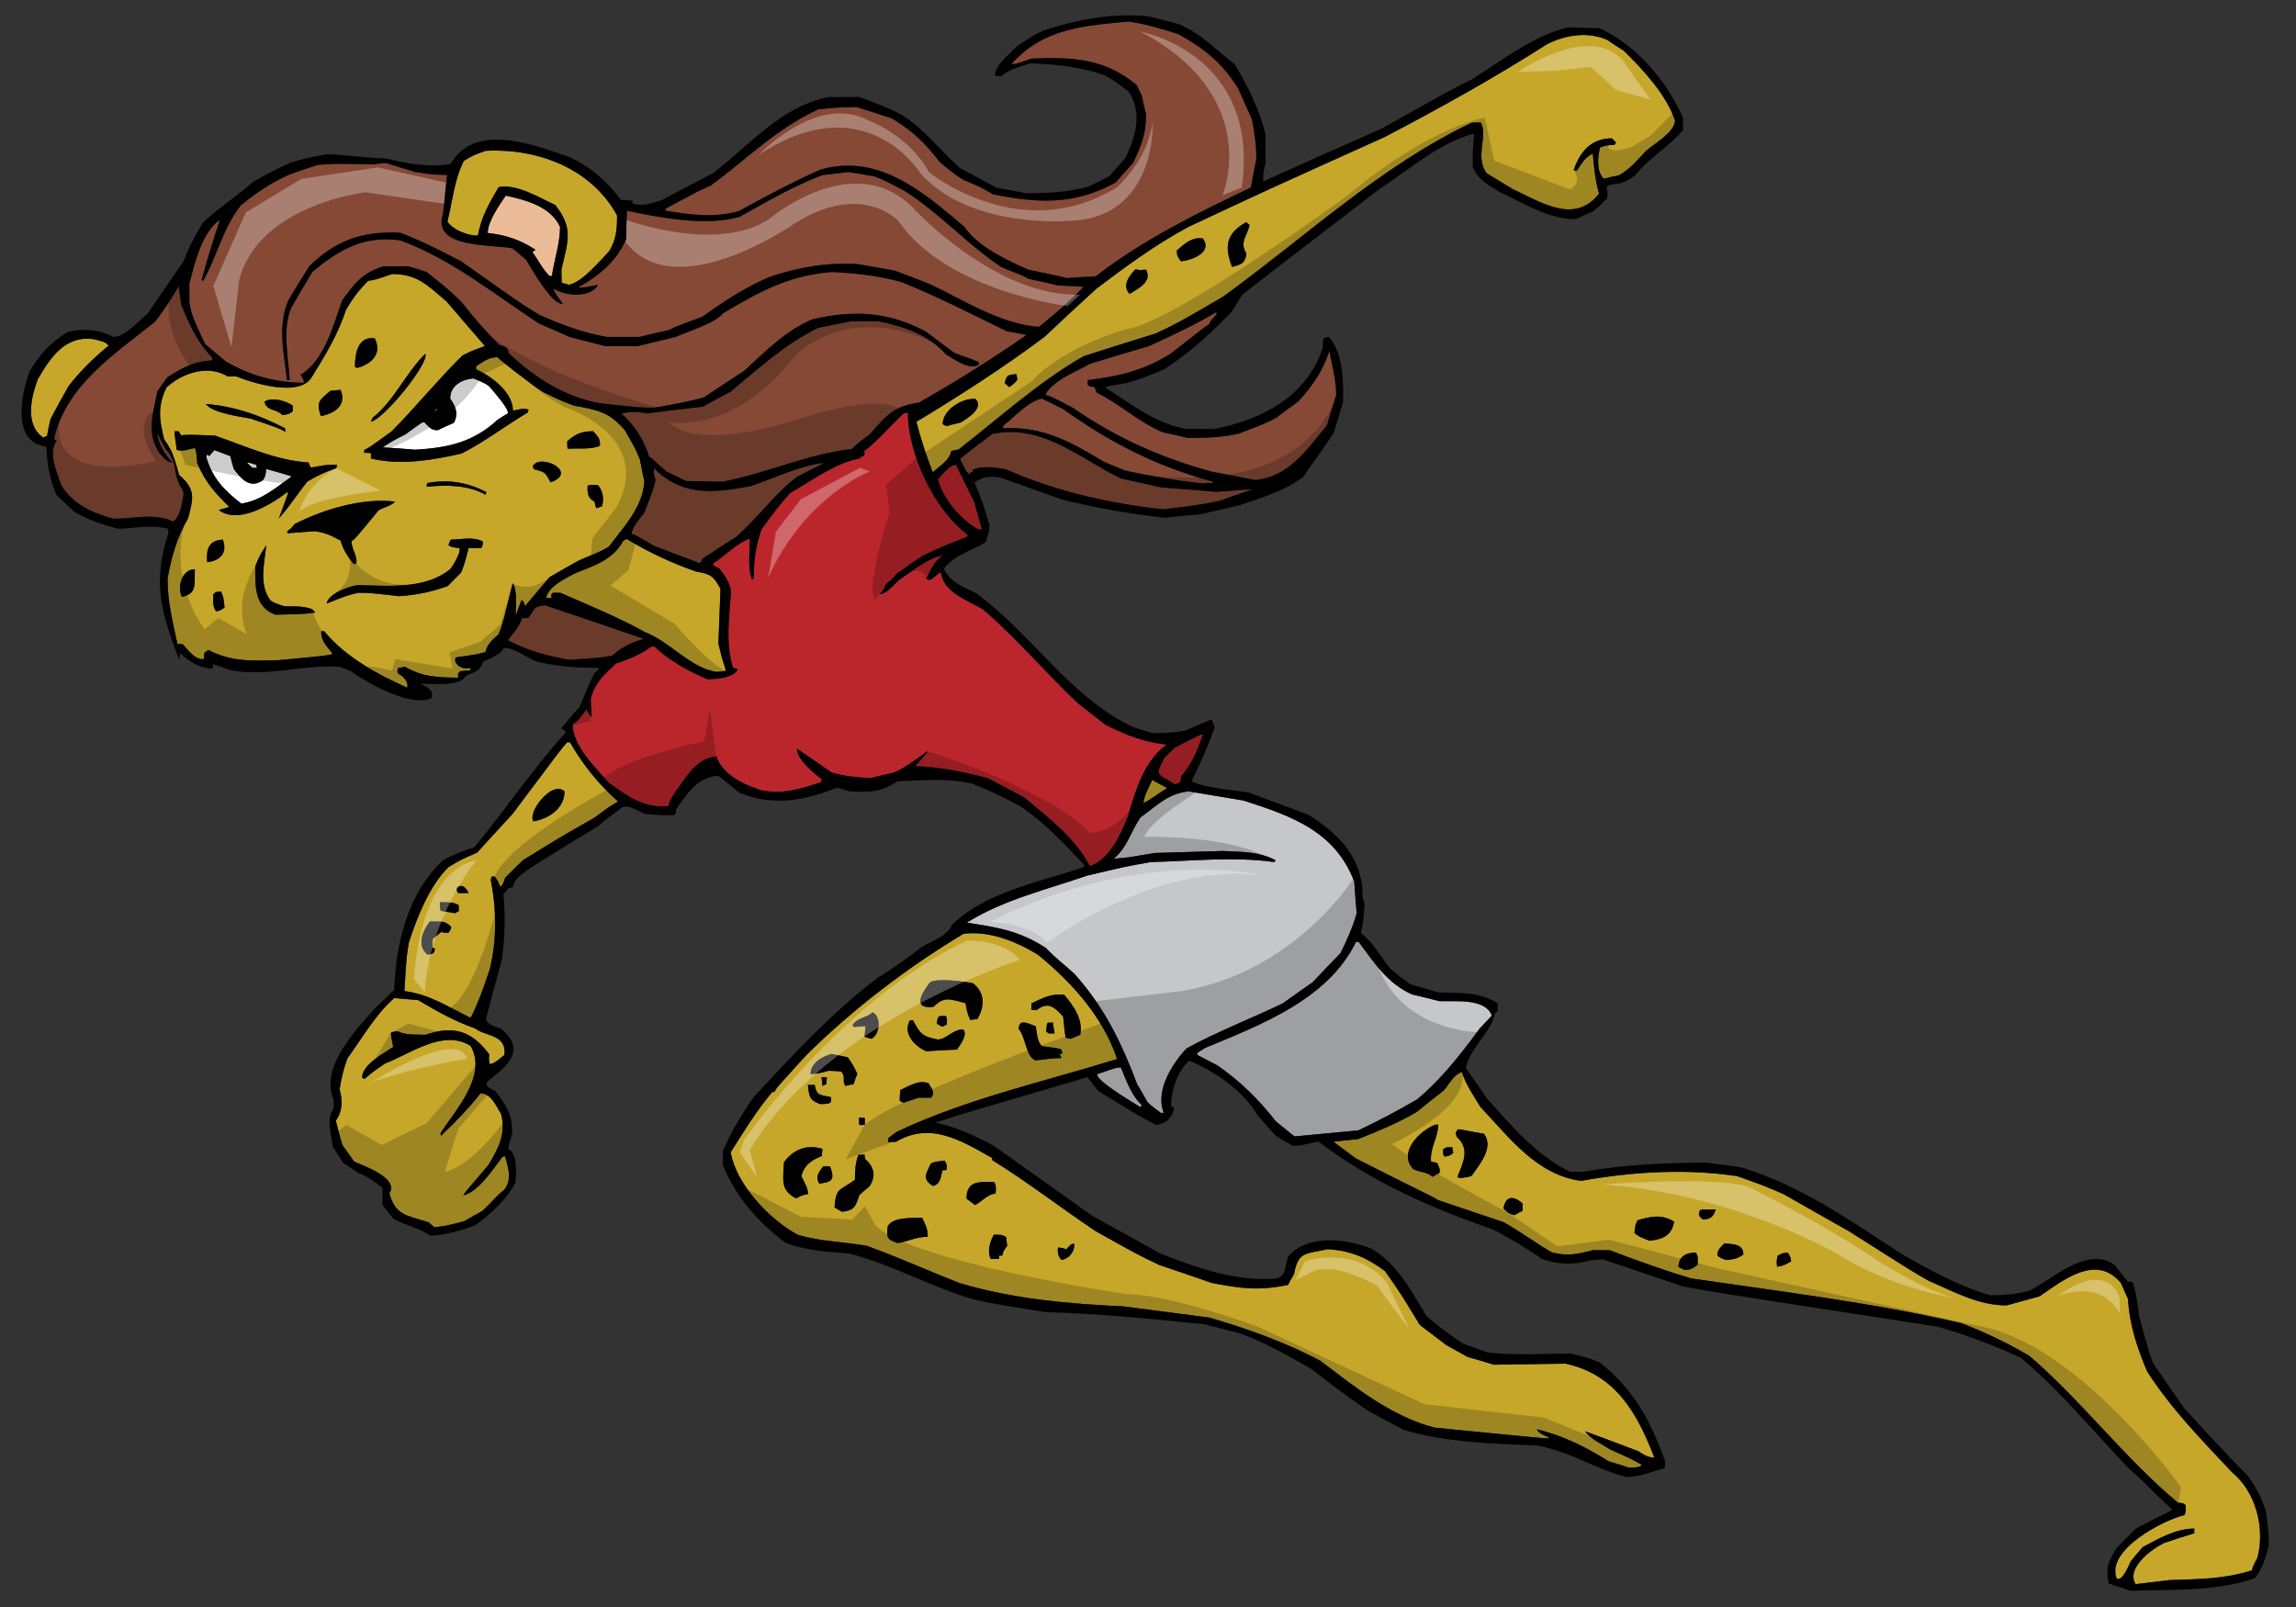 <?xml version="1.0" encoding="utf-8"?>
<!-- Generator: Adobe Illustrator 17.0.0, SVG Export Plug-In . SVG Version: 6.00 Build 0)  -->
<!DOCTYPE svg PUBLIC "-//W3C//DTD SVG 1.1//EN" "http://www.w3.org/Graphics/SVG/1.1/DTD/svg11.dtd">
<svg version="1.1" id="Layer_1" xmlns="http://www.w3.org/2000/svg" xmlns:xlink="http://www.w3.org/1999/xlink" x="0px" y="0px"
	 width="200px" height="140px" viewBox="0 0 200 140" style="enable-background:new 0 0 200 140;" xml:space="preserve">
<rect x="0" y="0" width="200" height="140" fill="#333333" stroke="none"/>
<path id="color5" style="fill:#C6C7C9;" d="M118.325,98.477c-1.874,0.178-3.717,0.353-5.559,0.527
	c-0.565-0.439-1.1-0.879-1.636-1.32c-1.457-1.876-3.121-3.518-5.084-4.866c-0.596-0.322-1.189-0.617-1.754-0.91
	c0-0.06,0-0.117,0-0.176c0.207-0.146,0.446-0.293,0.683-0.438c4.878-2.026,10.704-4.225,13.144-9.239c0.058,0,0.146,0,0.236,0
	c1.338,1.82,2.527,3.636,4.637,4.576c0.775,0.176,1.576,0.381,2.38,0.585c1.339,0.06,4.012-0.292,4.579,1.263
	c-0.357,0.38-0.714,0.762-1.072,1.144c-1.634,2.227-3.328,4.398-5.439,6.158C121.773,96.747,120.079,97.654,118.325,98.477z
	 M114.342,85.573c0.804-0.85,1.605-1.699,2.438-2.55c0.534-1.116,1.069-2.26,1.396-3.462c-0.089-0.938-0.148-1.846-0.209-2.756
	c-1.663-4.37-5.438-5.719-9.661-7.067c-1.606-0.266-3.18-0.529-4.756-0.793c-1.756,0.147-2.765,1.231-4.193,2.258
	c-0.862,1.202-1.13,2.608-2.349,3.608c1.189-0.09,1.189-0.09,3.566-0.5c1.964-0.059,3.925-0.116,5.917-0.175
	c1.666,0.087,3.182,0.029,4.639,0.819c-0.06,0.03-0.09,0.089-0.117,0.147c-3.569-0.499-7.198-0.089-10.764,0
	c-2.172,0.382-2.172,0.382-5.528,1.174c-3.48,1.2-7.405,2.139-10.497,4.104c2.646,0.41,4.578,0.703,6.866,2.199
	c1.013,1.027,1.399,1.262,2.499,2.258c2.646,2.962,4.074,5.954,5.47,9.619c0.298,0.5,0.595,1.027,0.894,1.555
	c0.563,0.558,1.039,0.793,1.128,0.938c0.089,0,0.178,0,0.296,0c-0.772-1.907,0.714-4.252,1.965-5.6
	c2.646-1.467,5.646-2.611,8.383-3.931C112.588,86.806,113.449,86.189,114.342,85.573z M95.581,93.58
	c-0.179,0.556,3.301,2.578,3.806,2.903c0-0.089,0.03-0.177,0.06-0.235c-0.892-0.793-1.369-2.2-1.812-3.256
	C97.276,92.992,97.276,92.992,95.581,93.58z"/>
<path id="color4" style="fill:#BB262C;" d="M94.927,75.456c-1.219-2.433-3.656-4.252-5.708-5.983c-1.07-0.585-2.141-1.143-3.211-1.7
	c-2.141-0.527-4.073-0.967-6.301-1.026c1.039-1.144,1.039-1.144,1.1-1.319c-0.953,0.675-1.874,1.408-2.945,1.877
	c-0.654,0.147-1.31,0.293-1.963,0.469c-1.188-0.03-2.288-0.146-3.448-0.469c-1.01-0.704-2.021-1.407-3.032-2.082
	c0,0.94,1.457,2.14,2.171,2.669c-0.031,0.087-0.06,0.175-0.09,0.263c-1.873,0.587-3.211,1.055-5.143,0.703
	c-1.547-0.497-3.42-1.348-3.955-2.96c-1.783,0.175-2.586,1.788-3.597,3.109c-0.505,0.878-0.505,0.878-0.594,1.229
	c-2.112,0.207-3.598-0.908-5.232-2.081c-1.161-1.378-3.093-3.167-3.093-5.074c0.506-0.233,0.862-0.85,1.189-1.289
	c0.12,0.234,0.269,0.469,0.417,0.703c0.089-0.234-0.03-0.822-0.03-1.643c0.387-1.408,1.188-2.111,2.201-3.049
	c1.1-0.353,2.169-0.792,3.061-1.466c0.091,0,0.178,0,0.298,0c1.189,1.174,3.062,2.2,4.608,2.844c0.772-0.029,2.26-0.088,2.646-0.88
	c-0.149-0.059-0.297-0.087-0.416-0.117c-0.685-2.082-0.328-4.486-0.179-6.627c-0.089-0.792-0.536-1.407-1.011-2.022
	c-0.475-0.234-0.475-0.234-0.594-0.41c0.951-0.616,2.228-1.878,3.241-2.2c0,1.202-0.21,2.404,0.177,3.577
	c0.03-0.03,0.091-0.06,0.149-0.088c0.06-1.905,0.148-2.637,0.684-4.282c0.771-1.085,1.575-2.17,2.497-3.166
	c1.754-1.027,4.073-2.699,6.066-3.021c0.207-0.353,0.504-0.03,0.386-0.645c1.277-0.968,2.289-2.229,3.45-3.286
	c0.118-0.029,0.238-0.059,0.355-0.059c0,3.549,2.29,8.476,5.204,10.617c0,0.059,0,0.116,0,0.176
	c-1.339,0.497-2.647,1.055-3.926,1.672c-0.771,0.527-1.545,1.055-2.289,1.582c-0.238,0.353-0.238,0.353-0.921,0.91
	c-0.119,0.353-0.119,0.353-0.506,0.85c0.565,0,1.249-0.85,1.635-1.202c0.745-0.47,2.736-2.14,3.866-2.14
	c-0.714,0.351-1.13,1.318-1.457,1.993c0.386,0.382,0.832-0.411,1.278-0.556c0.238,1.818,2.259,2.375,3.685,3.255
	c2.915,2.492,5.441,5.514,8.236,8.151c0.803,0.615,1.606,1.262,2.438,1.906c1.903,0.908,3.212,1.467,5.293,1.701
	c-2.022,1.466-2.736,4.106-3.39,6.334C97.604,72.729,96.622,74.899,94.927,75.456z M102.36,68.33
	c0.149-0.058,0.296-0.117,0.446-0.176c0.029-0.176,0.06-0.352,0.088-0.527c0.952-1.144,1.369-2.171,1.903-3.637
	c-0.179-0.028-0.179-0.028-2.467,1.144c-0.297,0.294-0.596,0.588-0.894,0.88C100.575,67.627,100.756,67.332,102.36,68.33z
	 M83.272,40.5c-0.564,0-1.188,0.879-1.575,1.261c0.475,1.731,1.963,3.49,3.537,4.369c0.091,0,0.179,0,0.298,0
	c-0.236-0.792-0.445-1.583-0.653-2.374C84.345,42.671,83.808,41.586,83.272,40.5z"/>
<path id="color3" style="fill:#C6A72A;" d="M194.435,128.27c-2.646-2.815-5.32-5.541-7.404-8.797
	c-0.859-2.024-1.544-4.077-1.664-6.306c-0.206-0.468-0.414-0.938-0.626-1.406c-2.138-2.551-4.991-0.265-7.074,1.172
	c-0.98,0.264-1.931,0.528-2.883,0.793c-2.469,0-4.579-1.204-6.777-2.142c-1.397-0.792-1.397-0.792-6.928-4.31
	c-1.934-1.085-3.836-2.171-5.738-3.256c-1.784-0.763-1.784-0.763-4.013-1.555c-4.549-0.675-9.129-0.381-13.618,0.411
	c-3.863-0.529-6.213-3.754-8.74-6.423c-0.594-0.967-1.278-1.965-1.634-3.051c-0.685,0.206-1.103,1.026-1.548,1.584
	c-0.801,0.616-1.604,1.262-2.406,1.907c-1.607,0.938-3.361,1.671-5.085,2.346c-0.714,0.059-1.428,0.146-2.141,0.233
	c0.625,0.47,1.278,0.939,1.933,1.438c5.143,2.64,6.956,3.433,7.164,3.636c1.902,0.646,3.806,1.291,5.739,1.937
	c1.635,0.938,3.419,2.229,4.221,2.638c1.338,0.325,2.229,0.148,3.538-0.204c0.476,0,0.951,0,1.458,0
	c2.348,0.881,4.726,1.761,7.134,2.463c7.82,1.144,15.817,2.112,23.518,3.901c2.051,0.791,4.044,1.73,5.917,2.846
	c4.577,3.929,8.294,8.913,12.933,12.784c0.326,0.029,0.445,0,0.683,0.234c0,0.616,0,0.616-0.118,0.851
	c-1.755,0.41-6.897,3.021-5.888,5.544c0.536,0.203,1.041-1.175,1.219-1.526c0.328-0.411,0.685-0.821,1.041-1.231
	c1.369-0.733,2.886-1.612,4.489-1.612c0,0.118,0,0.263,0,0.411c-0.893,0.263-1.782,0.555-2.646,0.85
	c-1.131,0.557-3.301,2.199-2.467,3.578c0.979-0.117,1.96-0.235,2.973-0.353c2.556-0.088,4.786-0.088,7.163-0.85
	c0.092-0.353,0.092-0.353,0.477-1.086C197.317,133.169,196.517,129.973,194.435,128.27z M125.4,102.172
	c-0.208,0.118-0.414,0.233-0.623,0.352c-0.416-0.41-1.101-0.41-1.635-0.646c-1.428-1.408,0.475-3.372,1.901-3.9
	c0.062,0,0.148,0,0.237,0c0,1.113-0.742,2.024-0.623,3.227c0.178,0.029,0.357,0.058,0.534,0.116
	C125.43,101.85,125.43,101.85,125.4,102.172z M125.847,100.765c-0.147-0.177-0.147-0.177-0.147-0.617
	c0.237-0.233,0.416-0.205,0.803-0.205c0.028,0.147,0.058,0.323,0.089,0.499C126.354,100.676,126.175,100.706,125.847,100.765z
	 M128.196,102.436c-0.237,0.118-0.742,0.147-1.042,0.205c-0.089-0.058-0.149-0.087-0.207-0.117c0.507-1.232,1.131-2.434-0.06-3.49
	c-0.028-0.117-0.059-0.234-0.089-0.352c0.061-0.117,0.118-0.205,0.206-0.294c0.24-0.027,0.924,0.177,2.261,0.382
	C130.159,99.973,128.879,101.438,128.196,102.436z M132.626,105.485c-0.238,0.117-0.476,0.234-0.713,0.381
	c-0.477-0.117-0.656-0.294-0.953-0.587c0.208-1.144,0.892-1.114,1.666-0.438C132.626,105.046,132.626,105.251,132.626,105.485z
	 M143.686,108.094c-0.893-0.35-0.893-0.35-1.309-0.673c0.061-0.675,0.061-0.675,0.27-1.114c1.127-0.323,2.079-0.558,3.179,0.117
	C145.648,107.627,144.815,107.979,143.686,108.094z M147.878,110.177c-0.417,0.322-0.536,0.41-1.1,0.47
	c-0.209-0.087-0.388-0.175-0.566-0.264c0-0.909,0.653-1.263,1.487-1.263C147.967,109.387,147.878,109.826,147.878,110.177z
	 M148.352,106.249c-0.356-0.266-0.475-0.44-0.237-0.852c0.445-0.029,0.894-0.029,1.338-0.029
	C149.245,106.014,149.037,106.19,148.352,106.249z M150.346,109.767c-0.417-0.146-0.417-0.146-0.744-0.38
	c0-0.56,0.268-0.675,0.594-1.057c0.716,0.058,1.667,0,1.667,0.968C151.297,109.679,151.029,109.708,150.346,109.767z
	 M154.804,110.353c-0.06-0.411-0.06-0.411,0.031-0.938c0.387-0.235,0.387-0.235,0.892-0.295c0.237,0.383,0.237,0.383,0.296,0.764
	C155.548,110.148,155.34,110.293,154.804,110.353z M90.408,83.169c-1.873-1.145-4.251-2.11-6.482-1.818
	c-4.962,2.991-9.571,6.509-13.674,10.557c-2.676,2.933-2.676,2.933-2.765,3.197c-0.091,0-0.179,0.029-0.238,0.058
	c-1.368,1.614-2.468,3.433-3.598,5.222c0.476,2.814,3.389,5.865,5.828,7.184c1.934,0.586,4.043,0.616,6.035,0.968
	c3.181,1.173,4.846,1.964,8.027,3.227c4.667,1.406,9.484,1.817,14.36,2.052c2.467,0.322,4.935,0.646,7.433,0.969
	c3.329,0.967,6.6,2.141,9.663,3.753c3.061,2.316,6.152,4.839,9.959,5.835c9.811,0.969,9.811,0.969,10.048,0.91
	c-0.387-0.205-0.951-0.381-1.131-0.763c2.231,0.527,4.313,1.554,6.245,2.785c0.595,0.178,1.189,0.353,1.784,0.559
	c0.354-0.029,0.862,0.03,1.128-0.236c-0.921-0.526-0.921-0.526-2.764-1.348c-0.535-0.352-1.903-1.026-2.171-1.585
	c1.517,0.559,3.063,1.145,4.609,1.731c0.444,0.293,0.863,0.557,1.397,0.557c-1.488-3.899-3.39-7.243-7.73-8.183
	c-2.081,0.03-4.162,0.062-6.243,0.091c-0.772-0.236-1.547-0.471-2.288-0.676c-0.625-0.353-1.25-0.704-1.846-1.027
	c-0.772-0.586-1.546-1.173-2.318-1.759c-1.694-2.786-1.694-2.786-3.033-4.692c-1.575-1.172-3.002-1.789-4.994-1.907
	c-1.933,0.441-2.558,0.147-2.94,2.2c-0.18,0.293-0.359,0.587-0.508,0.91c-2.557,0.526-4.103,0.322-6.66-0.176
	c-1.516-0.527-3.031-1.057-4.548-1.555c-1.962-0.938-1.962-0.938-5.618-2.991c-3.004-2.023-5.887-4.252-8.951-6.158
	c0-0.059,0-0.118,0-0.177c-2.794-1.583-5.41-3.167-8.383-1.408c-0.237,0-0.475,0-0.683,0.03c0-0.117,0-0.233,0-0.322
	c0.236-0.205,0.504-0.411,0.772-0.586c6.065-2.874,12.753-4.341,19.177-6.335C96.087,88.595,93.38,85.604,90.408,83.169z
	 M92.163,108.682c0.534,0.058,0.534,0.058,0.684,0.177c0.208-0.146,0.446-0.616,0.743-0.471c0,0.676-0.447,1.262-1.129,1.379
	C92.163,109.445,92.104,109.093,92.163,108.682z M87.644,107.772c0.031,0.236,0.06,0.499,0.089,0.763
	c-0.386,0.558-0.386,0.558-0.416,0.852c-0.119,0-0.208,0-0.297,0c0,0.087,0,0.176,0,0.292c-0.237,0-0.476,0-0.714,0
	c-0.326-0.646-0.09-1.495,0.268-2.111C87.02,107.567,87.316,107.538,87.644,107.772z M86.573,102.964
	c0.236,0.234,0.178,0.704,0.149,1.026c-0.624,0-1.219,0.702-1.784,0.996c-0.269-0.204-0.505-0.382-0.743-0.557
	C84.195,102.847,85.265,102.964,86.573,102.964z M72.42,91.82c0.477,0.087,0.952,0.175,1.428,0.294
	c0.447,0.644,0.447,0.644,0.832,1.434c-0.118,0.294-0.237,0.587-0.326,0.91c-0.239,0.029-0.476,0.088-0.714,0.147
	c-0.327-0.471,0.091-0.792-0.386-1.263c-0.386-0.029-0.743-0.058-1.099-0.058c-0.714,0.207-0.714,0.207-1.548,0.295
	C70.607,92.641,71.56,92.055,72.42,91.82z M72.036,93.843c-0.03,0.205-0.061,0.411-0.061,0.616
	c-0.118,0.029-0.237,0.088-0.326,0.147c-0.03-0.265-0.059-0.529-0.089-0.764C71.709,93.843,71.857,93.843,72.036,93.843z
	 M70.965,94.518c0.178,0.969,0.476,0.852,1.396,1.056c0.209,0.675-0.355,0.585-0.92,0.615c-0.98-0.352-0.952-0.733-1.07-1.671
	C70.549,94.518,70.757,94.518,70.965,94.518z M70.4,104.02c-0.565,0.116-0.565,0.116-1.04,0.381
	c-1.427-0.702-1.13-1.643-1.071-3.139c0.774-1.085,1.963-1.612,3.36-1.172c-0.03,0.205-0.059,0.409-0.059,0.616
	c-0.923,0.381-1.518,0.763-1.785,1.759C70.073,103.022,70.341,103.404,70.4,104.02z M71.352,103.109
	c-0.329-0.645-0.06-0.938,0.356-1.496c0.177,0,0.387,0,0.594,0C72.718,102.729,72.541,102.992,71.352,103.109z M75.752,103.344
	c-0.297,0.236-0.596,0.499-0.893,0.763c-0.325,1.028-0.475,1.351-1.514,1.466c-0.239-0.145-0.447-0.263-0.653-0.38
	c0.147-1.761,0.355-1.379,1.781-2.405c0-0.763,0.03-1.467,0.297-2.17c0.179-0.029,0.358-0.029,0.536-0.029
	c0,0.118,0.029,0.235,0.059,0.381C76.168,101.702,76.316,102.436,75.752,103.344z M74.831,97.95c0-0.207,0-0.413,0-0.589
	c0.148,0,0.325,0,0.504,0.03c0,0.175,0,0.382,0,0.586c-0.12,0-0.238,0.031-0.326,0.06C74.948,98.009,74.89,97.978,74.831,97.95z
	 M75.899,90.5c-0.207-0.06-0.414-0.117-0.593-0.176c0.029-0.323,0.059-0.645,0.089-0.939c-0.356,0.028-0.684,0.06-1.011,0.088
	c-0.059-0.06-0.088-0.116-0.118-0.177c0.445-0.675,1.248-0.616,1.754-1.111C76.793,88.622,76.643,90.148,75.899,90.5z
	 M81.073,101.38c0.357-0.176,0.357-0.176,1.218-0.263c0.18,0.351,0.239,0.379,0.151,0.819c-0.121,0-0.238,0-0.358,0.03
	c-0.119,0.557-0.177,1.231-0.832,1.35C80.33,102.699,80.627,102.347,81.073,101.38z M80.33,106.101
	c0.267,0.557,0.504,0.968,0.477,1.644c-0.982,0-1.695,0.409-2.618,0.557c-0.98-0.352-0.951-0.469-0.861-1.467
	C77.743,106.014,79.498,106.101,80.33,106.101z M81.102,95.632c-0.385,0-0.743,0-1.1,0c-0.445,0.147-0.891,0.293-1.308,0.439
	c-0.119-0.058-0.237-0.116-0.326-0.176c0-0.322,0.028-0.645,0.061-0.937c0.8-0.353,1.574-0.911,2.466-0.588
	C81.102,94.811,81.519,95.162,81.102,95.632z M83.362,91.438c-0.92,0.029-1.813,0.088-2.706,0.146
	c-0.981-0.469-2.051-1.525-1.397-2.698c0.088,0,0.178,0,0.268,0c0.626,1.173,0.803,1.407,2.141,1.673c0.774,0,1.308-0.88,2.229-0.88
	C84.345,90.118,83.63,91.028,83.362,91.438z M81.609,89.181c0.089-0.733,0.089-0.674,0.772-0.674c0.119,0.205,0.119,0.205,0.09,0.76
	c-0.15,0.061-0.298,0.119-0.417,0.179C81.907,89.357,81.756,89.267,81.609,89.181z M85.146,88.771
	c-0.208,0.029-0.415,0.059-0.623,0.087c-0.238-0.469-0.328-0.909-0.417-1.466c-1.339-0.323-1.815-0.646-2.794,0.322
	c-1.875,0.234-1.041-1.173-0.298-2.141c0.684-0.38,3.032-0.059,3.747,0.088C85.83,86.512,85.77,87.686,85.146,88.771z
	 M92.461,92.172c-1.101,0.028-1.488,0.146-2.289,0.205c-0.834-0.411-0.805-1.966-1.428-2.726c0-0.971,0.833-0.471,1.486-0.237
	c0.09,0.587,0.118,1.32,0.536,1.73c1.397,0.177,1.397,0.177,1.695,0.294c0.029,0.116,0.058,0.234,0.088,0.352
	c-0.088,0-0.178,0-0.238,0.03C92.342,91.937,92.401,92.055,92.461,92.172z M91.123,89.855c0.058-0.616,0.058-0.616,0.149-0.764
	c0.148,0,0.296,0,0.446,0c0.029,0.294,0.089,0.615,0.148,0.939c-0.179,0-0.357,0-0.505,0C91.271,89.973,91.181,89.914,91.123,89.855
	z M93.263,90.5c-0.149-0.03-0.297-0.06-0.416-0.089c-0.15-0.586-0.15-1.23-0.239-1.846c-0.712-0.793-1.308-1.38-2.318-0.558
	c-0.149-0.029-0.297-0.029-0.447-0.029c0-0.206,0-0.382,0-0.558c1.012-0.498,1.666-0.85,2.855-0.762
	c0.833,0.996,1.665,2.141,1.398,3.489C93.797,90.267,93.531,90.383,93.263,90.5z M41.383,89.592
	c0.923,0.732,2.767,0.497,2.557,2.315c-0.327,0.235-0.862,0.792-1.278,0.792c-0.089-0.322-0.089-0.469-0.03-0.821
	c-1.517-2.053-3.092-2.581-5.558-1.729c-0.775-0.03-1.696,0.059-2.411-0.293c-0.475,0.029-0.475,0.029-0.624,0.146
	c0.059,0.382,0.12,0.793,0.209,1.202c-0.832,0.587-2.706,1.526-2.706,2.699c0.059,0.029,0.119,0.058,0.208,0.088
	c0.298-0.206,0.505-0.498,1.813-1.35c2.229-0.851,5.055-3.02,7.432-1.524c1.488,2.58-1.308,5.572-2.617,7.594
	c0,0.06,0,0.147,0.031,0.236c1.219-1.144,2.409-2.375,3.448-3.695c0.921,0,1.369,1.114,1.785,1.789c0.475,1.67-0.238,3.05-1.1,4.456
	c-2.111,2.465-2.111,2.465-2.171,2.64c1.339-0.322,2.618-2.346,3.39-3.342c0.059-0.029,0.148-0.059,0.238-0.059
	c0.269,1.026,0.625,1.964-0.06,2.903c-0.653,0.497-0.89,0.879-1.902,1.847c-0.535,0.294-1.071,0.587-1.606,0.909
	c-1.485,0.381-1.485,0.381-2.586,0.529c-0.178-0.148-0.357-0.294-0.505-0.441c-1.961-0.616-2.914-0.616-3.419-2.521
	c0.894-1.349-2.467-2.492-3.062-2.757c-0.356-0.498-0.712-0.998-1.042-1.466c-0.207-0.705-0.386-1.409-0.565-2.113
	c0.596-0.79,0.596-1.788,0.329-2.727c0.146-0.938,0.357-1.817,0.684-2.698c1.308-1.789,2.408-3.781,4.073-5.248
	c0.684,0.059,1.367,0.116,2.08,0.175C38.053,88.096,39.6,88.974,41.383,89.592z M49.648,64.665c-0.09,0-0.178,0-0.238,0
	c-0.505,0.556-0.505,0.556-4.786,6.274c-1.042,1.115-2.052,2.228-3.063,3.343c-1.426,0.616-1.426,0.616-2.497,1.263
	c-1.665,1.641-2.736,4.368-3.449,6.566c-0.207,1.232-0.207,1.232-0.388,4.225c2.172,0.293,3.777,1.349,5.709,2.315
	c0.03-0.03,0.059-0.058,0.12-0.058c0.802-1.789,0.802-1.789,1.605-4.135c0.625-2.553,0.594-5.25,0.09-7.802
	c0.027-0.116,0.058-0.205,0.089-0.292c0.058,0,0.148,0,0.236,0c0.267,0.321,0.267,0.321,0.505,0.909
	c0.237-0.235,0.237-0.235,0.416-0.792c0.506-0.528,1.041-1.056,1.575-1.555c3.182-1.964,3.182-1.964,6.215-3.694
	c1.219-0.91,1.219-0.91,2.051-1.409C52.145,68.33,50.778,66.628,49.648,64.665z M39.064,81.262c-0.476,0-0.476,0-0.594-0.087
	c-0.268,0.205-0.536,0.411-0.773,0.615c-0.03,0.234-0.03,0.5-0.03,0.763c0.06,0.029,0.119,0.06,0.208,0.088
	c0,0.47-0.267,0.47-0.624,0.528c-0.982-0.763-0.448-2.083,0.208-2.903c0.833,0.087,1.189-0.175,1.842,0.469
	C39.272,80.969,39.272,80.969,39.064,81.262z M39.958,79.386c-0.121,0.06-0.24,0.117-0.329,0.176
	c-0.415-0.088-0.831-0.146-1.25-0.205c-0.086-0.586-0.086-0.586-0.028-0.763c0.535,0.029,1.16-0.03,1.606,0.264
	C39.958,79.034,39.958,79.21,39.958,79.386z M39.926,77.802c-0.15-0.205-0.15-0.205-0.15-0.44c0.478-0.469,0.893,0.088,1.043,0.44
	C40.521,77.802,40.223,77.802,39.926,77.802z M46.467,71.557c-0.564-0.792,1.665-3.636,2.705-2.61
	C49.172,70.442,47.804,71.321,46.467,71.557z M100.368,67.949c0.417,0.235,0.864,0.47,1.309,0.705
	c-0.862,0.527-1.369,0.967-2.081,1.318C99.684,69.239,100.071,68.624,100.368,67.949z M44.92,53.667
	c0.149-0.469,0.328-0.937,0.506-1.378c0.209,0.088,0.267,0.293,0.297,0.528c0.714-0.85,1.428-1.702,2.169-2.552
	c0.863-0.497,1.725-0.996,2.588-1.466c1.901-0.791,1.901-0.791,2.556-1.172c1.338-1.788,2.945-3.432,3.092-5.689
	c-0.147-0.645-0.267-1.291-0.386-1.905c-0.388-0.939-0.388-0.939-1.31-2.552c-1.366-1.584-2.318-1.758-4.428-2.14
	c-1.101-0.412-1.101-0.412-2.736-1.203c-1.189-0.793-3.687-2.726-3.925-3.019c-0.802,0-1.219,0.38-1.873,0.79
	c0,0.088,0,0.177,0,0.265c1.369,0.616,3.211,1.993,3.211,3.607c0.446-0.088,0.921-0.264,1.367-0.088
	c-0.028,0.059-0.059,0.146-0.059,0.233c-1.933,1.145-3.747,2.552-5.768,3.579c-2.526,0.587-5.321,1.055-7.907,0.44
	c0-0.175,0-0.323,0-0.468c-0.209-0.03-0.416-0.03-0.596-0.03c0-0.088,0-0.177,0.031-0.266c0.356-0.147,0.356-0.147,2.378-1.611
	c2.111-2.141,4.013-4.488,6.155-6.599c0.893-0.44,0.893-0.44,1.961-0.822c-1.129-1.318-2.259-2.61-3.359-3.9
	c-1.665-1.407-2.527-2.375-4.727-2.375c-1.459,0.499-1.459,0.499-2.082,0.587c-0.802,0.792-1.367,1.555-1.931,2.521
	c-0.715,2.17-1.779,3.927-3.004,5.895c-1.29,2.076-6.57-0.087-6.57-0.087c-0.267,0-0.506,0-0.744,0
	c-1.724-1.056-3.955-0.293-5.322,0.967c-0.803,1.643-0.625,2.815-0.207,4.517c0,0,0.281,0.373,0.58,0.926
	c0.299,0.552,0.73,2.182,0.73,2.182c1.456,1.233,1.248,2.024,0.771,3.784c-0.951,1.611-1.457,3.4-1.782,5.248
	c0,2.053,0.445,3.725,0.861,5.689c0.15,0,0.298,0,0.475,0.028c0.387,0.441,1.07,1.381,1.814,1.293
	c0.059-0.44-0.059-0.559,0.416-0.793c2.023,1.056,3.895,0.939,6.125,0.881c4.043-0.383,4.043-0.383,4.697-0.529
	c-0.536-0.763-0.981-1.026-1.012-1.965c0.09-0.03,0.178-0.03,0.269-0.03c1.845,2.258,4.607,3.725,7.225,4.926
	c0.148-0.499-0.357-1.055-0.804-1.232c-0.06-0.204-0.06-0.204,0.031-0.498c0.178-0.028,0.387-0.058,0.595-0.087
	c1.455,0.852,2.943,0.939,4.637,0.939c-0.06-0.294-0.06-0.353,0.148-0.558c0.297-0.03,0.595-0.059,0.892-0.088
	c0-0.088,0.029-0.176,0.06-0.233c-0.565,0.263-1.575-0.177-1.338-0.881c1.845-0.263,1.845-0.263,2.589-0.469
	c0.206-0.732,0.595-1.056,1.159-1.554c0.415-1.115,0.415-1.115,1.217-4.429C45.098,51.264,44.92,53.228,44.92,53.667z
	 M52.443,44.108c-0.179,0.059-0.357,0.116-0.505,0.175c-0.06-0.204-0.12-0.41-0.148-0.585c-0.566-0.263-0.655-0.763-0.595-1.378
	c0.149-0.088,0.149-0.088,0.892-0.059C52.533,42.788,52.621,43.435,52.443,44.108z M51.671,37.569
	c0.444,0.527,0.594,0.556,0.594,1.26c-0.713,0.352-1.962,0.205-2.825,0.264c-0.029-0.235-0.029-0.439-0.029-0.646
	C50.125,37.802,50.658,37.569,51.671,37.569z M47.954,42.025c-0.446-0.879-0.506-0.909-1.427-1.142
	c-0.06-0.089-0.089-0.178-0.119-0.266C47.002,39.446,50.481,41.117,47.954,42.025z M37.043,30.824
	c0.386,0.762-3.508,5.601-4.727,5.923c0.028-0.116,0.087-0.233,0.148-0.352C34.368,34.87,35.347,32.496,37.043,30.824z
	 M32.642,29.474c0.654,1.319-0.208,2.2-1.517,2.581c-0.089-0.029-0.148-0.059-0.207-0.086C30.919,30.824,31.155,29.27,32.642,29.474
	z M28.777,34.05c0.298-0.03,0.594-0.059,0.892-0.088c0.566,1.378-0.563,2.081-1.724,2.286C27.527,34.988,27.825,34.87,28.777,34.05z
	 M25.508,35.34c0,0.146,0,0.293,0,0.47c-0.298,0.293-0.478,0.293-0.922,0.352c-0.447-0.558-1.397-0.324-1.547-1.173
	C23.724,34.577,24.853,34.898,25.508,35.34z M24.824,37.304c0,0.087,0.029,0.206,0.06,0.323c-0.595-0.323-0.595-0.323-3.003-1.143
	c-0.744-0.177-3.329-0.44-3.954-1.291C20.452,35.398,22.594,36.161,24.824,37.304z M15.845,51.997
	c-0.417-0.823-0.029-2.405,1.129-2.405C16.915,50.823,17.212,51.73,15.845,51.997z M18.045,48.975
	c-0.09-1.114,0.119-1.905,1.367-1.963C19.829,48.154,19.205,48.856,18.045,48.975z M18.817,53.257
	c-0.325-0.47-0.236-0.909-0.236-1.496c0.236-0.234,0.327-0.206,0.683-0.206c0.208,0.5,0.208,0.5,0.296,1.378
	C19.175,53.198,19.175,53.198,18.817,53.257z M19.056,44.431c0.298-0.088,0.595-0.177,0.922-0.264
	c-1.367-1.35-2.051-2.111-2.795-3.813c-0.089-1.026-0.089-1.026-0.209-1.32c-0.564,0.087-1.069,0.354-1.604,0.147
	c0-0.526-0.18-1.084-0.149-1.611c0.118,0,0.238,0,0.356,0c0.061,0.115,0.121,0.233,0.18,0.352c0.653-0.06,0.653-0.06,2.972,0.029
	c2.735,0.938,5.232,2.141,8.146,2.345c0.06,0.147,0.118,0.294,0.208,0.441c0.833-0.146,1.428-0.294,2.289-0.235
	c-0.029,0.088-0.059,0.176-0.087,0.293c-0.894,0.293-1.725,0.674-2.528,1.173c-1.011,1.291-1.457,2.053-2.467,3.197
	c0.831-2.229,0.831-2.229,0.773-2.318C23.724,43.873,20.781,45.749,19.056,44.431z M23.99,53.552
	c-1.872-0.677-1.753-2.553-1.753-4.224c0.387-0.938,0.387-0.938,0.952-1.819c-0.15,1.555-0.654,3.433,0.355,4.781
	c0.328,0.234,0.328,0.234,1.219,0.528c0.386,0.029,2.467-0.117,2.677,0.558C26.458,53.492,26.458,53.492,23.99,53.552z
	 M27.411,46.279c-0.803,0.058-1.605,0.115-2.38,0.175c0-0.06,0-0.117,0-0.175c0.358-0.267,0.358-0.267,0.625-0.616
	c2.496-1.291,5.945-2.317,8.74-1.965c-0.148,0.293-1.07,0.556-1.396,0.733c-2.022,2.463-2.022,2.463-2.378,2.726
	c0,0.675,0.534,1.292,0.416,1.936c-0.089,0-0.148,0.03-0.208,0.06c-0.504-0.588-0.951-1.292-1.16-2.055
	C28.867,46.659,28.332,46.394,27.411,46.279z M41.919,47.745c-0.387,0-0.744,0-1.1,0c-0.328,1.289-0.328,1.289-0.655,2.139
	c-0.388,0.381-0.772,0.763-1.16,1.173c-1.367,0.499-2.794,0.792-4.251,0.88c-2.587-0.293-2.587-0.293-3.538-0.293
	c-0.922,0.205-0.922,0.205-2.766,0.938c0.179-0.879,1.814-1.437,2.645-1.611c2.735,0.058,5.979,0.409,8.177-1.438
	c0.208-0.323,0.922-1.437,0.744-1.788c-0.329-0.03-0.744-0.059-0.952-0.265c0.06-0.176,0.119-0.324,0.208-0.469
	c0.892,0,1.992-0.295,2.794,0.175C42.037,47.538,42.037,47.538,41.919,47.745z M42.306,43.109c-1.547-0.878-3.42-0.878-5.144-0.702
	c0-0.117,0.028-0.235,0.059-0.324c1.814-0.352,3.538-0.058,5.144,0.793C42.335,42.935,42.306,43.022,42.306,43.109z M62.76,51.292
	c-0.06,1.583-0.119,3.167-0.181,4.78c0.388,1.701,0.597,2.053,0.656,2.375c-0.268,0.03-0.536,0.06-0.804,0.089
	c-2.288-0.324-4.102-2.67-6.243-3.462c-2.348-1.319-4.905-2.345-7.372-3.431c-0.239,0-0.448,0-0.655,0
	c-0.149,0.147-0.149,0.147-0.149,0.353c0.03,0.029,0.058,0.059,0.12,0.116c-0.209-0.029-0.387-0.029-0.564-0.029
	c0.267-1.056,1.633-1.644,2.468-2.113c1.724-0.702,3.33-1.172,4.251-2.844c0.088-0.058,0.178-0.115,0.298-0.174
	c1.932,1.172,3.954,2.11,6.064,2.844C61.926,50.001,62.165,50.207,62.76,51.292z M95.492,25.163
	c-1.516,1.379-3.031,2.787-4.519,4.193c-3.568,2.669-7.313,5.075-11.148,7.391c0.387,1.496,0.862,2.962,1.427,4.4
	c0.624-0.588,1.457-1.026,1.604-1.848c0.209-0.06,0.416-0.119,0.654-0.147c3.539-2.757,6.988-5.895,10.883-8.122
	c2.082-0.675,4.162-1.32,6.243-1.966c2.05-0.908,3.983-2.111,5.916-3.226c7.077-5.132,13.704-11.378,21.672-15.161
	c0.239,0,0.507,0,0.775,0c0.623,1.232-0.536,2.933,0.475,4.399c0.743,0.439,1.485,0.909,2.259,1.377
	c2.408,1.115,5.441,3.168,7.553,0.411c-0.328-1.144-0.446-2.316-0.536-3.49c-0.654,0.323-0.98,0.851-1.367,1.466
	c-0.208,0.059-0.208,0.059-0.297-0.059c0.564-1.584,1.515-2.728,3.328-2.728c0.118,0.118,0.24,0.235,0.359,0.381
	c-0.061,0.06-0.119,0.118-0.149,0.206c-0.627,0-0.627,0-1.249,0.206c-0.209,0.821-0.327,2.082,0.326,2.727
	c0.417-0.117,0.862-0.205,1.309-0.293c0.921-0.499,1.637-1.349,2.349-2.112c0.832-0.733,2.408-1.554,2.557-2.639
	c-0.773-2.287-2.734-4.399-4.461-6.099c-0.504-0.323-1.01-0.646-1.486-0.969c-1.724-0.733-3.596-0.41-5.201,0.382
	c-4.578,2.932-9.337,5.571-14.15,8.093c-10.406,4.692-10.406,4.692-17.097,7.83C100.636,21.322,98.078,23.2,95.492,25.163z
	 M83.69,36.806c-0.418,0.088-0.834,0.204-1.248,0.322c-0.121-0.059-0.238-0.118-0.328-0.176c0-1.231,1.665-2.287,2.853-2.201
	C85.77,35.545,84.255,36.453,83.69,36.806z M87.912,33.727c-0.149-0.119-0.268-0.235-0.388-0.353c0.15-0.733,0.298-0.703,1.012-0.79
	c0.029,0.145,0.059,0.321,0.088,0.497C88.358,33.403,88.358,33.403,87.912,33.727z M98.406,25.604
	c-0.713-0.705-0.031-1.613,0.506-2.141c0.446,0.116,0.563,0.03,0.921,0.03C100.368,24.548,99.208,25.104,98.406,25.604z
	 M108.543,19.356c0.09,0.059,0.18,0.147,0.298,0.236c-0.146,0.908-0.921,1.495-0.267,2.491c-0.119,0.879-0.416,0.939-1.249,1.172
	C106.642,21.497,106.79,20.354,108.543,19.356z M104.768,20.764c0.893,1.173-0.86,1.907-1.901,1.996
	c-0.27-0.353-0.356-0.5-0.356-0.941C103.193,21.234,103.787,20.647,104.768,20.764z M5.975,33.638
	c-0.536,0.939-1.071,1.908-1.576,2.875C4.28,36.981,4.189,37.48,4.101,37.98c-0.118,0.029-0.237,0.086-0.328,0.145
	C2.14,37.04,2.705,34.577,3.3,33.022c1.099-1.876,2.408-3.871,4.935-3.46c0.386,0.118,1.04,0.205,1.218,0.556
	C8.175,31.175,6.983,32.318,5.975,33.638z M38.975,19.297c0.446-1.789,0.595-3.635,1.427-5.277c0.833-0.499,0.833-0.499,1.904-0.88
	c4.607-0.235,9.245,1.584,11.444,5.631c0,1.202-0.06,2.081-0.683,3.107c-0.803,0.852-2.38,2.727-3.509,2.933
	c-0.207-0.059-0.416-0.117-0.625-0.176c-0.028-0.409-0.028-0.791-0.028-1.172c0.594-2.492,1.042-3.607-0.537-5.602
	c-1.396-0.645-3.389-1.876-4.933-1.554c-0.863,1.466-1.488,2.552-1.815,4.223C40.729,20.53,39.451,20.032,38.975,19.297z"/>
<path id="color2" style="fill:#854936;" d="M17.867,29.973c-0.535-1.173-1.159-2.288-1.368-3.578c0-0.587,0-1.144,0-1.702
	c0.475-1.76,1.07-4.427,2.647-5.542c-0.059,0.352-0.476,1.23-1.577,5.219c0.03,0.029,0.06,0.059,0.12,0.118
	c1.219-2.141,1.694-4.545,3.27-6.57c1.396-1.174,2.616-1.964,4.281-2.727c0.805-0.293,1.606-0.557,2.409-0.821
	c1.694-0.176,3.271-0.059,4.935-0.059c0.327-0.058,0.655-0.087,1.012-0.117c0.862,0.264,1.725,0.528,2.586,0.791
	c1.368,0.206,1.368,0.206,2.766,0.265c-0.12,1.114-0.24,2.257-0.358,3.401c-1.04,3.108,4.668,2.611,6.065,2.992
	c0.387,0.322,0.773,0.644,1.161,0.967c0.387,0.616,2.289,4.047,3.21,3.84c-0.029-0.057-0.892-1.112-0.803-1.318
	c0.921,0.646,3.271,0.88,3.865-0.323c-1.16,0.234-1.16,0.234-1.756,0.234c1.814-0.967,3.45-2.345,4.223-4.252
	c0-0.82,0.031-1.641,0.06-2.434c2.914,0.615,6.899,1.378,9.812,0.528c2.349-1.291,4.697-2.698,7.225-3.636
	c0.743-0.088,1.486-0.176,2.26-0.265c0.742,0.118,1.515,0.235,2.288,0.383c1.04,0.439,1.04,0.439,2.646,1.289
	c3.033,1.935,5.442,4.664,8.413,6.627c1.991,0.792,1.991,0.792,2.319,0.999c0.861,0.175,1.724,0.38,2.587,0.585
	c0.743,0.03,1.486,0.06,2.23,0.117c-1.22,1.261-2.527,2.405-3.895,3.49c-3.359-0.263-6.424-2.258-9.425-3.695
	c-1.041-0.411-2.081-0.821-3.122-1.203c-1.129-0.205-2.259-0.409-3.358-0.586c-2.707-0.117-4.875,0.263-7.432,1.085
	c-2.14,0.881-4.103,2.17-5.978,3.519c-2.169,0.792-2.169,0.792-2.971,1.173c-0.863,0.177-1.694,0.381-2.526,0.586
	c-0.953,0-1.876,0-2.795,0c-2.142-0.38-3.956-1.055-5.917-1.934c-1.634-0.999-1.634-0.999-6.808-4.662
	c-1.754-0.911-3.478-1.789-5.321-2.493c-3.212-0.148-5.591,0.646-7.909,2.933c-0.624,0.997-1.249,1.993-1.843,3.019
	c-0.922,2.258-0.358,4.487-0.089,6.892c0.06,0,0.147,0,0.237,0c-0.119-1.905-0.683-4.516,0.15-6.333
	c0.595-1.027,1.189-2.055,1.813-3.081c2.348-1.964,4.489-3.196,7.67-2.756c4.459,1.642,8.146,4.664,12.071,7.244
	c0.892,0.381,1.785,0.763,2.675,1.172c1.012,0.266,2.053,0.529,3.092,0.792c0.952,0,1.903,0,2.854,0
	c1.07-0.263,2.17-0.526,3.271-0.792c1.04-0.468,3.479-1.201,4.132-2.052c3.241-1.934,5.709-3.284,9.453-3.607
	c2.082,0.089,4.132,0.323,6.126,0.881c3.121,1.26,6.154,2.815,9.157,4.281c0.564,0.088,1.13,0.205,1.724,0.323
	c-3.003,2.082-6.184,4.075-9.395,5.896c-2.2,0.292-2.853,1.142-4.281,2.785c-0.833,0.586-0.833,0.586-1.576,1.259
	c-3.864,0.441-7.431,2.113-11.238,2.846c-1.069-0.03-2.141-0.06-3.18-0.06c-0.564-0.293-1.129-0.557-1.693-0.82
	c-1.042-0.879-1.22-1.173-1.518-1.289c-0.446-1.466-1.249-2.758-2.409-3.754c0.714-0.233,1.517-0.176,2.232-0.03
	c1.604-0.204,3.21-0.41,4.845-0.585c0.802-0.44,1.606-0.881,2.407-1.292c2.468-2.053,4.757-4.164,7.641-5.571
	c0.981-0.205,1.964-0.41,2.944-0.587c0.743,0,1.516,0,2.289,0c2.26,0.47,4.339,1.144,5.918,2.903
	c0.534,0.294,2.08,1.466,2.853,0.881c0-0.088,0-0.148,0-0.206c-0.655-0.324-1.427-0.527-2.139-0.821
	c-0.835-0.618-1.665-1.232-2.469-1.848c-3.21-1.729-6.273-1.907-9.84-1.085c-2.26,0.878-4.223,2.874-5.976,4.487
	c-1.19,0.762-2.379,1.554-3.539,2.345c-1.427,0.353-2.854,0.645-4.311,0.88c-1.13,0-1.13,0-4.698-0.38
	c-3.182-0.588-5.649-2.2-7.967-4.343c-0.119-0.645-0.328-0.556-0.862-0.761c-1.158-1.173-2.23-2.405-3.241-3.695
	c-1.041-1.027-1.041-1.027-3.06-2.641c-0.537-0.175-1.072-0.352-1.607-0.497c-0.742,0-1.458,0-2.17,0
	c-1.933,0.645-2.438,1.436-3.597,2.989c-0.713,2.055-1.546,5.251-3.598,6.452c0,0,0.435,0.705,0.237,0.703
	c-2.449-0.021-4.607-0.615-6.747-1.846C19.056,30.97,18.461,30.472,17.867,29.973z M15.993,42.994c0,0-0.031-0.297-0.255-0.592
	c-0.224-0.294-0.486-1.252-0.486-1.547c0-0.294-0.448-1.362-0.672-1.547c-0.223-0.184-0.877-1.594-0.877-1.594
	c0.06,0.998,0.657,1.847,1.309,2.58c-0.506,0-0.834-0.526-1.16-0.878c-1.13-1.79-0.505-3.374-0.149-5.31
	c0.269-0.408,0.565-0.821,0.863-1.231c1.397-0.88,2.26-1.378,3.954-1.495c-0.028-0.088-0.059-0.176-0.059-0.263
	c-1.249-1.233-2.022-2.962-2.676-4.576c-0.088-0.557-0.148-1.085-0.208-1.612c-1.07,1.76-1.07,1.76-2.081,3.108
	c-3.598,2.874-7.7,5.513-8.8,10.206c0.059,0.03,0.149,0.088,0.237,0.145c-0.744,1.116,0,2.611,0.357,3.784
	c0.982,1.73,2.707,2.492,4.58,3.022c1.812,0,3.506-0.53,5.202,0.233C15.726,45.076,15.874,43.668,15.993,42.994z M56.099,55.662
	c-2.883-0.997-5.768-1.965-8.621-2.932c-0.951,0.116-0.833,0.175-1.456,1.115c-0.179,0-0.358,0-0.537,0
	c-0.237,0.731-0.772,1.318-1.248,1.934c1.753,0.91,3.36,1.349,5.321,1.702c2.676-0.177,2.676-0.177,3.746-0.353
	C54.228,56.336,54.94,55.983,56.099,55.662z M69.36,41.586c0.802-0.44,1.604-0.851,2.437-1.263c-2.11,0.234-4.4,1.349-6.393,2.024
	c-3.299,0.617-5.944,0.91-8.442-1.554c-0.031,0.411,0,0.674,0.149,0.997c-0.18,0.792-0.18,0.792-0.982,2.873
	c-0.415,0.558-1.01,1.145-1.128,1.848c0.296,0.06,0.296,0.06,1.991,1.056c1.308,0.499,2.615,0.997,3.955,1.495
	c0.118-0.059,0.118-0.059,0.235-0.38c0.983-0.644,1.963-1.29,2.975-1.935C65.999,45.134,67.427,43.08,69.36,41.586z M101.171,42.465
	c-1.19-0.263-2.377-0.528-3.567-0.792c-3.538-1.729-6.837-4.778-11.149-3.871c-0.951,0.704-1.903,1.437-2.824,2.17
	c0.238,0.441,0.444,1.174,0.893,1.378c0-0.087,0-0.145,0-0.204c0.058,0,0.118,0,0.208,0c0-0.088,0-0.148,0-0.206
	c0.831-0.413,1.991-0.205,2.883-0.058c4.37,1.933,8.95,2.959,13.676,3.489c2.974-0.353,2.974-0.353,4.935-0.734
	c0.952-0.352,1.904-0.674,2.884-0.997c-0.979,0-1.575,0.116-3.182,0.205C104.321,42.7,102.747,42.583,101.171,42.465z M98.02,40.999
	c2.23,0.47,4.459,0.881,6.72,1.115c0.298-0.03,0.595-0.03,0.891-0.03c0-0.058,0-0.088,0.03-0.116
	c-5.085-1.409-8.89-3.373-13.111-6.364c-0.595-0.293-1.188-0.586-1.783-0.88c-1.161,0.206-2.439,1.643-3.39,2.376
	c0,0.059,0,0.117,0,0.205c3.448-0.176,5.826,1.144,8.741,2.904C96.741,40.471,97.365,40.735,98.02,40.999z M100.101,30.148
	c-1.726,0.5-3.449,1.027-5.174,1.555c-1.16,0.675-3.24,1.437-3.864,2.698c0.505,0.146,0.505,0.146,2.377,1.115
	c3.747,2.609,7.702,4.369,12.101,5.571c1.249,0.235,2.498,0.47,3.777,0.733c2.941-0.263,4.549-2.668,6.273-4.78
	c0.267-0.879,0.534-1.759,0.802-2.639c0-1.32-0.358-2.522-0.595-3.813c-0.595,1.79-1.43,2.962-2.677,4.37
	c-0.653,0.47-1.308,0.938-1.932,1.437c-0.98,0.5-0.98,0.5-3.271,1.378c-1.515,0.352-2.914,0.382-4.46,0.382
	c-0.744-0.175-1.457-0.352-2.17-0.498c-2.112-0.88-3.746-2.463-5.767-3.461c-0.06-0.175-0.121-0.322-0.18-0.469
	c-0.475-0.058-0.744-0.089-0.563-0.616c2.645-0.322,4.816-0.82,7.133-2.258c1.785-1.349,2.678-2.141,3.421-2.609
	c0.089-0.266,0.089-0.266,0.654-0.88c-0.03-0.06-0.03-0.119-0.03-0.177C104.085,28.301,102.092,29.24,100.101,30.148z M64.365,18.39
	c2.318-1.29,4.669-2.522,7.076-3.607c5.054-1.466,8.948,1.906,12.575,4.985c1.13,1.701,3.688,2.903,5.561,3.725
	c1.129,0.233,2.259,0.468,3.39,0.733c0.801-0.06,1.633-0.118,2.468-0.148c4.13-3.196,8.798-5.484,13.526-7.742
	c0.148-0.821,0.299-1.642,0.475-2.463c0-1.231-0.147-2.287-0.385-3.489c-0.418-0.909-0.805-1.789-1.191-2.669
	c-1.367-2.2-2.942-3.49-5.23-4.75c-1.429-0.441-2.827-0.88-4.312-1.086c-3.924,0.352-7.493,0.616-10.199,3.696
	c0.268,0.029,0.268,0.029,1.754-0.47c3.539-0.147,6.363-0.029,9.158,2.317c0.119,0.293,0.269,0.586,0.416,0.879
	c0.118,0.558,0.237,1.115,0.386,1.672c0,1.701-0.416,2.698-1.128,4.223c-0.506,0.557-1.012,1.114-1.518,1.701
	c-3.597,1.993-6.808,1.819-10.702,1.027c-1.102-0.646-1.102-0.646-2.588-1.261c-0.801-0.528-0.801-0.528-2.049-1.554
	c-1.191-1.583-2.44-2.786-4.194-3.813c-1.011-0.322-2.02-0.646-3.033-0.968c-1.129,0-2.229,0.059-3.329,0.205
	c-3.599,1.614-6.245,4.34-9.367,6.628c-0.891,0.38-0.891,0.38-3.953,2.022c0,0.061,0,0.119,0,0.177
	C60.231,18.712,62.135,19.004,64.365,18.39z"/>
<path id="color1" style="fill:#EBBC97;" d="M47.865,24.048c0.059,0,0.119,0,0.206,0c0.209-1.378,0.716-2.902,0.716-4.281
	c-0.832-1.789-2.914-2.317-4.728-2.726c-0.564,0.819-1.575,2.256-1.575,3.254c1.575,0.175,2.824,0.586,4.161,1.466
	c-0.088,0.058-0.177,0.117-0.266,0.206C46.883,22.642,47.27,23.463,47.865,24.048z"/>
<path id="fill" style="fill:#FFFFFF;" d="M25.418,41.498c-1.397,0.997-2.646,2.111-4.401,2.375
	c-1.517-1.172-2.525-2.229-3.062-4.104c0.03-0.06,0.06-0.118,0.118-0.178c0.032,0.03,0.09,0.089,0.149,0.148
	c0.149-0.177,0.298-0.352,0.447-0.529c0.445,0.177,0.922,0.352,1.397,0.529c0.09,0.351,0.179,0.732,0.298,1.115
	c0.625,0.848,1.427,1.788,2.557,0.966c0.209-0.381,0.209-0.381,0.269-0.966C23.932,41.058,24.674,41.263,25.418,41.498z
	 M22.385,40.765c-0.031-0.088-0.059-0.176-0.059-0.265c-0.625-0.206-0.625-0.206-0.803-0.177c0.149,0.147,0.297,0.294,0.476,0.441
	C22.118,40.765,22.237,40.765,22.385,40.765z M36.953,36.776c-0.177,0-0.177,0-1.663,1.085c-1.01,0.499-1.01,0.499-1.963,1.114
	c0.953,0.058,1.901,0.117,2.854,0.205c2.854-0.175,5.023-0.645,7.164-2.609c0.298-0.205,0.595-0.382,0.893-0.558
	c0.117-0.41-1.308-1.963-1.606-2.344c-0.355-0.266-0.355-0.266-1.397-0.705c-0.951,0.087-2.021,0.586-2.021,1.758
	c0.474,0.676,0.744,1.291,0.326,2.113c-0.476,0.204-0.952,0.409-1.398,0.644C37.518,37.48,37.399,37.216,36.953,36.776z
	 M37.756,35.955c0.119-0.117,0.238-0.205,0.356-0.293C38.022,35.603,38.022,35.603,37.756,35.955z"/>
<path id="outline" d="M197.348,131.527c0.209,1.377,0.209,1.377,0.3,3.049c-0.239,0.937-0.596,2.258-1.28,2.933
	c-3.447,1.174-7.165,0.938-10.763,1.085c-0.652-0.234-1.306-0.44-1.932-0.645c-0.237-1.555-0.09-1.703,0.713-3.109
	c0.536-0.557,1.101-1.115,1.666-1.671c1.041-0.559,2.081-1.085,3.15-1.612c-0.088-0.206-0.477-0.439-2.676-2.639
	c-0.415-0.382-0.831-0.764-1.249-1.146c-3.002-3.166-5.885-6.657-9.216-9.472c-2.35-1.086-4.815-2.022-7.313-2.728
	c-20.336-3.139-20.336-3.139-22.209-3.517c-2.318-0.794-4.638-1.584-6.928-2.348c-0.355,0.03-0.713,0.059-1.069,0.089
	c-1.398,0.41-2.767,0.38-4.163-0.089c-1.428-0.969-2.884-1.876-4.429-2.64c-5.324-1.817-10.645-4.192-15.105-7.624
	c-1.665,0.38-1.665,0.38-2.23,0.38c-0.504-0.292-1.01-0.585-1.485-0.878c-0.536-0.586-1.07-1.173-1.576-1.761
	c-1.248-2.168-3.686-3.812-5.945-4.779c-0.98,0.734-1.665,2.756-1.575,3.959c0.087,0.058,0.179,0.118,0.267,0.175
	c-0.238,0.881-0.713,1.35-1.604,1.469c-1.547-0.823-1.547-0.823-5.026-2.965c-0.328-0.409-0.654-0.818-0.95-1.201
	c-10.795,3.167-10.795,3.167-13.232,3.96c1.903,0.41,3.39,1.113,5.084,2.022c2.854,2.025,5.738,4.077,8.622,6.13
	c1.962,1.085,3.955,2.171,5.946,3.284c3.269,1.261,6.539,2.434,10.108,2.141c0.832-0.293,0.684-1.202,0.951-1.905
	c1.726-2.023,5.203-1.555,7.373-0.646c2.318,1.525,3.241,3.492,4.696,5.836c1.19,0.997,1.19,0.997,3.124,2.377
	c0.742,0.263,1.484,0.527,2.229,0.792c2.407,0.264,4.816,0.087,7.225,0.087c1.635,0.41,1.635,0.41,2.527,0.792
	c2.975,2.346,4.398,5.104,5.679,8.563c-0.03,0.207-0.03,0.411-0.03,0.618c-1.041,0.291-2.23,0.79-3.331,0.79
	c-2.734-0.705-5.023-2.286-7.847-2.756c-3.867-0.148-7.851-0.264-11.566-1.35c-1.041-0.559-2.081-1.113-3.122-1.673
	c-2.615-1.847-2.615-1.847-4.965-3.664c-2.021-1.144-4.015-2.287-6.183-3.079c-1.04-0.264-2.083-0.528-3.093-0.792
	c-4.609-0.468-9.246-0.938-13.854-1.057c-4.876-0.79-4.876-0.79-6.453-1.171c-3.626-1.085-6.956-2.992-10.613-3.93
	c-1.842-0.147-3.924-0.266-5.62-0.969c-2.407-1.848-4.25-3.93-5.41-6.746c0-0.409,0-0.82,0-1.201
	c0.773-1.759,1.634-3.255,2.766-4.809c3.389-3.639,6.808-7.36,10.79-10.353c0.746-0.411,3.152-2.11,3.688-2.581
	c0.919-0.557,2.288-0.967,2.734-1.993c2.884-2.844,7.7-3.754,11.387-4.986c0.029-0.058,0.089-0.117,0.148-0.176
	c-1.755-1.877-3.449-3.694-5.558-5.132c-1.369-0.763-2.766-1.408-4.223-1.993c-2.23-0.5-4.252-0.294-6.512-0.207
	c-1.516,0.998-2.409,0.94-4.192,0.88c-0.862-0.292-0.862-0.292-1.159-0.292c-2.796,1.085-5.53,1.64-8.473,0.382
	c-0.597-0.5-1.189-0.97-1.754-1.438c-1.784,0-2.795,1.612-3.717,2.905c0,0.322,0,0.322-0.119,0.496
	c-0.863,0.088-1.753-0.03-2.617-0.088c-0.594-0.293-1.25-0.733-1.902-0.616c-1.753,1.293-1.753,1.293-1.992,1.586
	c-1.993,1.201-3.954,2.403-5.916,3.636c-0.655,0.526-1.547,0.908-1.665,1.789c-0.506,0-0.534,0.292-0.832,0.615
	c0.207,1.818,0.119,3.841-0.119,5.658c-0.476,1.73-0.953,3.462-1.397,5.192c0.148,0.526,0.861,0.675,1.308,0.851
	c2.201,1.847,0.684,3.138-1.189,4.604c-0.031,0.088-0.059,0.203-0.089,0.321c0.297,0.264,0.297,0.264,0.773,0.497
	c0.979,1.263,1.486,2.025,1.486,3.666c-0.209,0.853-0.387,1.204-0.328,1.407c0.801,0.382,0.654,2.113,0.624,2.817
	c-0.565,1.378-2.289,2.96-3.566,3.841c-1.338,0.44-2.438,0.822-3.866,0.88c-0.951-0.674-2.169-0.909-3.209-1.465
	c-0.33-0.411-0.655-0.822-0.953-1.204c0-0.499,0-0.996,0-1.495c-0.714-0.527-1.249-0.996-2.11-1.29
	c-0.447-0.323-0.892-0.616-1.338-0.91c-0.297-0.468-0.594-0.938-0.891-1.407c-0.089-0.938-0.625-2.492,0.089-3.313
	c0-0.265,0-0.5,0-0.734c-1.251-2.874,1.931-6.1,3.624-8.035c0.834-0.733,1.339-1.35,1.638-1.525
	c0.148-4.077,1.158-8.475,4.311-11.378c0.921-0.44,1.693-0.79,2.675-1.087c2.676-3.224,5.144-6.919,7.97-9.999
	c-0.121-0.233-0.209-0.204-0.418-0.352c0.536-0.645,1.072-1.261,1.606-1.878c0.386-0.791,0.772-1.963,1.337-2.99
	c0.208-0.117,0.208-0.117,0.387-0.411c-1.962,0-3.687-0.087-5.589-0.585c-0.654-0.294-2.051-1.291-2.765-1.115
	c-0.178,0.557-1.25,0.909-1.785,1.172c-0.208,0.821-0.773,0.909-1.486,1.232c-0.476,0.967-3.032,0.674-3.954,0.674
	c0.685,0.411,1.13,0.469,0.982,1.261c-1.754,0.85-5.589-1.29-7.047-2.346c-0.326-0.147-0.655-0.264-0.95-0.381
	c-3.123-0.234-6.393,0.91-9.514,0.293c-0.505-0.176-1.01-0.352-1.516-0.527c-0.029,0.117-0.06,0.234-0.06,0.38
	c-1.1,0-2.082-0.616-2.823-1.349c-0.031,0.177-0.06,0.381-0.089,0.588c-1.577-4.077-2.35-6.803-0.923-11.057
	c-0.029-0.118-0.06-0.234-0.06-0.352c-1.367-0.381-2.824-0.06-4.25,0c-1.428-0.323-2.617-0.763-3.895-1.465
	c-0.535-0.499-1.042-0.997-1.547-1.467c-0.625-1.466-0.832-2.639-0.892-4.222c-3.061-0.352-2.2-4.603-1.457-6.569
	c0.894-1.495,1.754-2.404,3.212-3.372c1.308-0.41,2.854-0.294,4.074,0.38c1.011,0,2.228-1.407,3.003-2.052
	c1.04-1.524,2.08-3.049,3.119-4.544c0.446-1.204,1.041-2.289,1.696-3.374c1.338-1.261,2.942-2.287,4.341-3.518
	c1.544-0.88,1.544-0.88,3.209-1.671c1.249-0.382,1.249-0.382,3.272-0.763c1.902,0.088,2.942,0.293,5.173,0.381
	c1.695,0.44,3.805,0.792,5.559,0.47c2.141-3.666,7.225-1.701,10.465-0.558c1.874,0.909,3.123,2.053,4.4,3.696
	c0.326,0,0.654,0.028,0.982,0.058c0,0.087,0,0.176,0.03,0.264c0.833,0.263,1.754-0.059,2.557-0.322
	c1.487-0.792,2.973-1.585,4.459-2.347c3.21-2.464,5.887-5.806,10.079-6.628c0.861,0,1.724,0,2.617,0
	c2.08,0.762,2.08,0.762,3.716,1.554c2.05,1.32,3.301,3.05,5.055,4.633c1.068,0.557,2.14,1.143,3.209,1.73
	c0.865,0.146,1.726,0.293,2.588,0.469c1.874,0,3.657-0.089,5.441-0.586c0.595-0.293,1.188-0.587,1.783-0.879
	c0.478-0.558,0.953-1.086,1.427-1.614c0.863-1.907,1.488-3.783,0.297-5.748c-1.247-0.939-1.247-0.939-2.082-1.438
	c-2.107-0.732-4.249-0.967-6.48-1.056c-0.86,0.294-1.901,0.499-2.555,1.144C87.02,6.629,86.841,6.6,86.663,6.6
	c0-0.967,1.338-1.935,1.932-2.581c1.489-0.967,1.489-0.967,2.26-1.348c2.943-0.968,6.005-1.554,9.127-1.261
	c0.862,0.206,1.754,0.44,2.648,0.675c2.169,0.909,3.21,2.228,4.935,3.519c1.131,1.906,2.14,3.929,2.675,6.1c0,0.821,0,1.641,0,2.463
	c-0.208,0.967-0.208,0.967-0.208,1.642c3.449-1.554,6.898-3.108,10.377-4.633c5.887-3.313,5.887-3.313,7.73-4.223
	c2.675-1.643,5.411-3.871,8.503-4.575c0.892,0.03,1.784,0.059,2.705,0.088c3.27,1.525,5.767,4.517,7.255,7.771
	c0,0.352,0,0.732,0,1.115c-1.189,1.408-2.974,2.404-4.162,3.929c-0.774,0.498-0.774,0.498-1.22,0.675
	c-0.922,0.117-0.922,0.117-1.279,0.293c0.029,0.381,0.18,0.704,0.029,1.085c-0.296,0.234-0.532,0.585-1.276,1.115
	c-0.477,0.204-0.952,0.41-1.428,0.645c-2.377,0-4.52-1.378-6.6-2.348c-1.1-0.673-1.873-1.054-2.381-2.198
	c0-1.496,0-1.496,0.12-2.903c-2.883,0.703-5.706,3.167-8.146,4.75c-4.013,3.079-8.025,6.158-12.04,9.268
	c-0.297,0.469-0.595,0.967-0.892,1.466c-1.813,1.875-3.716,3.635-5.916,5.043c-1.903,0.792-1.903,0.792-3.3,1.201
	c-1.724,0.295-1.724,0.295-1.846,0.382c2.262,1.438,4.283,3.081,6.987,3.607c0.834,0,1.696,0,2.559,0
	c4.131-0.819,7.997-2.815,9.394-7.008c0.06-0.646-0.089-0.999,0.565-0.999c1.22,1.408,1.277,3.9,1.22,5.691
	c-0.267,0.878-0.537,1.759-0.803,2.637c-1.04,1.644-2.379,3.344-2.616,3.814c-1.426,1.202-3.807,1.906-5.59,2.521
	c-1.159,0.263-2.29,0.528-3.418,0.792c-1.042,0.088-2.083,0.175-3.093,0.293c-3.062-0.323-5.977-0.852-8.95-1.583
	c-1.813-0.646-3.626-1.291-5.44-1.936c-1.011-0.088-1.368-0.088-2.2,0.439c0.684,1.643,0.684,1.643,1.309,3.724
	c-0.03,0.587-0.03,0.587-0.328,1.496c-1.219,0.733-2.823,1.145-3.656,2.318c0.682,1.201,1.487,1.494,2.764,2.081
	c4.905,3.549,8.206,9.12,13.795,11.731c0.536,0.146,1.07,0.322,1.635,0.499c0.951,0,1.902-0.06,2.823-0.206
	c0.774-0.351,1.546-0.676,2.319-0.998c0.089,0.233,0.18,0.47,0.269,0.705c-0.564,1.612-1.278,3.166-2.023,4.691
	c1.278,0.616,3.479,0.733,4.936,0.97c1.755,0.644,3.509,1.289,5.292,1.963c2.379,1.555,4.192,3.226,4.638,6.099
	c0.03,1.086,0.03,1.086,0.207,1.644c-0.09,1.495-0.09,1.495-0.326,2.552c1.041,0.731,1.724,2.052,2.527,3.049
	c0.298,0.206,0.418,0.439,1.784,1.406c0.802,0.236,1.604,0.471,2.407,0.704c1.872,0.089,3.657-0.087,5.203,0.969
	c0,0.205,0,0.438,0,0.675c-0.09,0.058-0.147,0.117-0.208,0.176c-0.445,1.76-2.23,3.08-2.557,4.779
	c0.624,0.881,1.249,1.789,1.874,2.698c2.14,2.376,4.251,4.898,7.194,6.335c0.387,0,0.773,0,1.159,0
	c3.536-0.615,7.105-0.793,10.703-0.793c1.011,0.118,2.021,0.265,3.062,0.411c5.054,1.525,9.484,4.604,13.854,7.478
	c2.498,1.438,5.055,2.846,7.819,3.666c1.248,0,2.26-0.087,3.448-0.411c1.962-0.967,4.935-3.899,7.374-2.258
	c0.386,0.5,0.773,0.998,1.188,1.495c0.12,0,0.238,0,0.388,0c0.357,0.94,0.444,2.055,0.595,3.051
	c0.805,2.933,0.805,2.933,1.188,4.017c0.895,1.32,1.815,2.639,2.736,3.959c1.814,1.965,3.626,3.989,5.528,5.865
	C196.517,129.561,196.933,130.354,197.348,131.527z M102.331,65.133c-0.297,0.294-0.596,0.588-0.894,0.88
	c-0.862,1.614-0.682,1.319,0.923,2.317c0.149-0.058,0.296-0.117,0.446-0.176c0.029-0.176,0.06-0.352,0.088-0.527
	c0.952-1.144,1.369-2.171,1.903-3.637C104.619,63.962,104.619,63.962,102.331,65.133z M100.368,67.949
	c-0.297,0.675-0.684,1.291-0.772,2.023c0.712-0.352,1.219-0.791,2.081-1.318C101.232,68.419,100.786,68.184,100.368,67.949z
	 M84.879,43.756c-0.534-1.085-1.071-2.17-1.606-3.256c-0.564,0-1.188,0.879-1.575,1.261c0.475,1.731,1.963,3.49,3.537,4.369
	c0.091,0,0.179,0,0.298,0C85.296,45.339,85.087,44.548,84.879,43.756z M109.108,42.642c-0.979,0-1.575,0.116-3.182,0.205
	c-1.605-0.146-3.18-0.263-4.756-0.381c-1.19-0.263-2.377-0.528-3.567-0.792c-3.538-1.729-6.837-4.778-11.149-3.871
	c-0.951,0.704-1.903,1.437-2.824,2.17c0.238,0.441,0.444,1.174,0.893,1.378c0-0.087,0-0.145,0-0.204c0.058,0,0.118,0,0.208,0
	c0-0.088,0-0.148,0-0.206c0.831-0.413,1.991-0.205,2.883-0.058c4.37,1.933,8.95,2.959,13.676,3.489
	c2.974-0.353,2.974-0.353,4.935-0.734C107.177,43.286,108.129,42.964,109.108,42.642z M96.117,40.208
	c0.624,0.263,1.248,0.528,1.902,0.791c2.23,0.47,4.459,0.881,6.72,1.115c0.298-0.03,0.595-0.03,0.891-0.03
	c0-0.058,0-0.088,0.03-0.116c-5.085-1.409-8.89-3.373-13.111-6.364c-0.595-0.293-1.188-0.586-1.783-0.88
	c-1.161,0.206-2.439,1.643-3.39,2.376c0,0.059,0,0.117,0,0.205C90.824,37.128,93.202,38.447,96.117,40.208z M105.988,27.363
	c-0.03-0.06-0.03-0.119-0.03-0.177c-1.873,1.115-3.866,2.053-5.857,2.961c-1.726,0.5-3.449,1.027-5.174,1.555
	c-1.16,0.675-3.24,1.437-3.864,2.698c0.505,0.146,0.505,0.146,2.377,1.115c3.747,2.609,7.702,4.369,12.101,5.571
	c1.249,0.235,2.498,0.47,3.777,0.733c2.941-0.263,4.549-2.668,6.273-4.78c0.267-0.879,0.534-1.759,0.802-2.639
	c0-1.32-0.358-2.522-0.595-3.813c-0.595,1.79-1.43,2.962-2.677,4.37c-0.653,0.47-1.308,0.938-1.932,1.437
	c-0.98,0.5-0.98,0.5-3.271,1.378c-1.515,0.352-2.914,0.382-4.46,0.382c-0.744-0.175-1.457-0.352-2.17-0.498
	c-2.112-0.88-3.746-2.463-5.767-3.461c-0.06-0.175-0.121-0.322-0.18-0.469c-0.475-0.058-0.744-0.089-0.563-0.616
	c2.645-0.322,4.816-0.82,7.133-2.258c1.785-1.349,2.678-2.141,3.421-2.609C105.423,27.978,105.423,27.978,105.988,27.363z
	 M103.52,19.768c-2.883,1.555-5.442,3.432-8.027,5.395c-1.516,1.379-3.031,2.787-4.519,4.193c-3.568,2.669-7.313,5.075-11.148,7.391
	c0.387,1.496,0.862,2.962,1.427,4.4c0.624-0.588,1.457-1.026,1.604-1.848c0.209-0.06,0.416-0.119,0.654-0.147
	c3.539-2.757,6.988-5.895,10.883-8.122c2.082-0.675,4.162-1.32,6.243-1.966c2.05-0.908,3.983-2.111,5.916-3.226
	c7.077-5.132,13.704-11.378,21.672-15.161c0.239,0,0.507,0,0.775,0c0.623,1.232-0.536,2.933,0.475,4.399
	c0.743,0.439,1.485,0.909,2.259,1.377c2.408,1.115,5.441,3.168,7.553,0.411c-0.328-1.144-0.446-2.316-0.536-3.49
	c-0.654,0.323-0.98,0.851-1.367,1.466c-0.208,0.059-0.208,0.059-0.297-0.059c0.564-1.584,1.515-2.728,3.328-2.728
	c0.118,0.118,0.24,0.235,0.359,0.381c-0.061,0.06-0.119,0.118-0.149,0.206c-0.627,0-0.627,0-1.249,0.206
	c-0.209,0.821-0.327,2.082,0.326,2.727c0.417-0.117,0.862-0.205,1.309-0.293c0.921-0.499,1.637-1.349,2.349-2.112
	c0.832-0.733,2.408-1.554,2.557-2.639c-0.773-2.287-2.734-4.399-4.461-6.099c-0.504-0.323-1.01-0.646-1.486-0.969
	c-1.724-0.733-3.596-0.41-5.201,0.382c-4.578,2.932-9.337,5.571-14.15,8.093C110.21,16.63,110.21,16.63,103.52,19.768z
	 M57.973,18.36c2.259,0.352,4.162,0.644,6.392,0.03c2.318-1.29,4.669-2.522,7.076-3.607c5.054-1.466,8.948,1.906,12.575,4.985
	c1.13,1.701,3.688,2.903,5.561,3.725c1.129,0.233,2.259,0.468,3.39,0.733c0.801-0.06,1.633-0.118,2.468-0.148
	c4.13-3.196,8.798-5.484,13.526-7.742c0.148-0.821,0.299-1.642,0.475-2.463c0-1.231-0.147-2.287-0.385-3.489
	c-0.418-0.909-0.805-1.789-1.191-2.669c-1.367-2.2-2.942-3.49-5.23-4.75c-1.429-0.441-2.827-0.88-4.312-1.086
	c-3.924,0.352-7.493,0.616-10.199,3.696c0.268,0.029,0.268,0.029,1.754-0.47c3.539-0.147,6.363-0.029,9.158,2.317
	c0.119,0.293,0.269,0.586,0.416,0.879c0.118,0.558,0.237,1.115,0.386,1.672c0,1.701-0.416,2.698-1.128,4.223
	c-0.506,0.557-1.012,1.114-1.518,1.701c-3.597,1.993-6.808,1.819-10.702,1.027c-1.102-0.646-1.102-0.646-2.588-1.261
	c-0.801-0.528-0.801-0.528-2.049-1.554c-1.191-1.583-2.44-2.786-4.194-3.813c-1.011-0.322-2.02-0.646-3.033-0.968
	c-1.129,0-2.229,0.059-3.329,0.205c-3.599,1.614-6.245,4.34-9.367,6.628c-0.891,0.38-0.891,0.38-3.953,2.022
	C57.973,18.243,57.973,18.301,57.973,18.36z M38.975,19.297c0.476,0.734,1.754,1.232,2.646,1.232
	c0.327-1.671,0.952-2.757,1.815-4.223c1.544-0.322,3.536,0.909,4.933,1.554c1.578,1.996,1.13,3.11,0.537,5.602
	c0,0.382,0,0.763,0.028,1.172c0.209,0.059,0.418,0.117,0.625,0.176c1.129-0.205,2.706-2.081,3.509-2.933
	c0.623-1.026,0.683-1.905,0.683-3.107c-2.199-4.047-6.837-5.866-11.444-5.631c-1.072,0.381-1.072,0.381-1.904,0.88
	C39.569,15.662,39.42,17.509,38.975,19.297z M46.645,21.761c-0.088,0.058-0.177,0.117-0.266,0.206
	c0.504,0.675,0.891,1.496,1.486,2.082c0.059,0,0.119,0,0.206,0c0.209-1.378,0.716-2.902,0.716-4.281
	c-0.832-1.789-2.914-2.317-4.728-2.726c-0.564,0.819-1.575,2.256-1.575,3.254C44.058,20.471,45.307,20.882,46.645,21.761z
	 M16.499,26.396c0.209,1.29,0.833,2.404,1.368,3.578c0.595,0.499,1.189,0.997,1.814,1.525c2.141,1.231,4.299,1.825,6.747,1.846
	c0.198,0.002-0.237-0.703-0.237-0.703c2.052-1.201,2.885-4.397,3.598-6.452c1.158-1.554,1.664-2.344,3.597-2.989
	c0.712,0,1.428,0,2.17,0c0.535,0.145,1.07,0.322,1.607,0.497c2.02,1.614,2.02,1.614,3.06,2.641c1.011,1.29,2.083,2.521,3.241,3.695
	c0.535,0.205,0.744,0.116,0.862,0.761c2.318,2.143,4.786,3.754,7.967,4.343c3.568,0.38,3.568,0.38,4.698,0.38
	c1.456-0.235,2.883-0.528,4.311-0.88c1.159-0.792,2.349-1.583,3.539-2.345c1.753-1.613,3.716-3.608,5.976-4.487
	c3.567-0.822,6.629-0.645,9.84,1.085c0.804,0.615,1.634,1.23,2.469,1.848c0.712,0.293,1.484,0.497,2.139,0.821
	c0,0.058,0,0.117,0,0.206c-0.772,0.585-2.318-0.587-2.853-0.881c-1.578-1.76-3.658-2.433-5.918-2.903c-0.773,0-1.546,0-2.289,0
	c-0.98,0.177-1.963,0.382-2.944,0.587c-2.884,1.408-5.173,3.519-7.641,5.571c-0.801,0.41-1.606,0.851-2.407,1.292
	c-1.635,0.175-3.241,0.381-4.845,0.585c-0.715-0.146-1.518-0.204-2.232,0.03c1.16,0.997,1.963,2.288,2.409,3.754
	c0.298,0.116,0.477,0.41,1.518,1.289c0.564,0.263,1.129,0.527,1.693,0.82c1.04,0,2.111,0.03,3.18,0.06
	c3.807-0.733,7.375-2.405,11.238-2.846c0.744-0.673,0.744-0.673,1.576-1.259c1.428-1.643,2.08-2.493,4.281-2.785
	c3.211-1.82,6.392-3.814,9.395-5.896c-0.594-0.118-1.16-0.234-1.724-0.323c-3.002-1.466-6.036-3.021-9.157-4.281
	c-1.994-0.558-4.044-0.792-6.126-0.881c-3.744,0.323-6.212,1.673-9.453,3.607c-0.654,0.852-3.092,1.584-4.132,2.052
	c-1.1,0.266-2.201,0.529-3.271,0.792c-0.952,0-1.902,0-2.854,0c-1.039-0.263-2.081-0.526-3.092-0.792
	c-0.89-0.409-1.783-0.791-2.675-1.172c-3.925-2.58-7.612-5.602-12.071-7.244c-3.181-0.44-5.322,0.792-7.67,2.756
	c-0.624,1.026-1.219,2.054-1.813,3.081c-0.833,1.817-0.269,4.428-0.15,6.333c-0.089,0-0.177,0-0.237,0
	c-0.27-2.404-0.833-4.633,0.089-6.892c0.595-1.026,1.22-2.022,1.843-3.019c2.318-2.288,4.697-3.081,7.909-2.933
	c1.843,0.704,3.567,1.582,5.321,2.493c5.174,3.663,5.174,3.663,6.808,4.662c1.961,0.879,3.776,1.554,5.917,1.934
	c0.919,0,1.842,0,2.795,0c0.832-0.205,1.663-0.409,2.526-0.586c0.802-0.381,0.802-0.381,2.971-1.173
	c1.875-1.349,3.838-2.638,5.978-3.519c2.557-0.822,4.725-1.202,7.432-1.085c1.1,0.177,2.229,0.381,3.358,0.586
	c1.042,0.382,2.082,0.792,3.122,1.203c3.001,1.436,6.066,3.432,9.425,3.695c1.368-1.085,2.675-2.229,3.895-3.49
	c-0.744-0.058-1.487-0.087-2.23-0.117c-0.863-0.205-1.726-0.41-2.587-0.585c-0.328-0.207-0.328-0.207-2.319-0.999
	c-2.972-1.964-5.381-4.692-8.413-6.627c-1.605-0.85-1.605-0.85-2.646-1.289c-0.773-0.148-1.546-0.265-2.288-0.383
	c-0.774,0.089-1.517,0.176-2.26,0.265c-2.527,0.938-4.876,2.346-7.225,3.636c-2.912,0.85-6.898,0.087-9.812-0.528
	c-0.028,0.792-0.06,1.613-0.06,2.434c-0.772,1.907-2.408,3.285-4.223,4.252c0.596,0,0.596,0,1.756-0.234
	c-0.595,1.203-2.944,0.969-3.865,0.323c-0.089,0.206,0.773,1.262,0.803,1.318c-0.921,0.207-2.824-3.225-3.21-3.84
	c-0.387-0.323-0.774-0.645-1.161-0.967c-1.397-0.381-7.104,0.116-6.065-2.992c0.119-1.144,0.239-2.287,0.358-3.401
	c-1.398-0.059-1.398-0.059-2.766-0.265c-0.861-0.263-1.724-0.527-2.586-0.791c-0.356,0.029-0.685,0.059-1.012,0.117
	c-1.664,0-3.241-0.117-4.935,0.059c-0.803,0.264-1.604,0.528-2.409,0.821c-1.665,0.763-2.884,1.553-4.281,2.727
	c-1.576,2.025-2.051,4.429-3.27,6.57c-0.06-0.06-0.09-0.089-0.12-0.118c1.101-3.988,1.518-4.867,1.577-5.219
	c-1.577,1.114-2.172,3.781-2.647,5.542C16.499,25.252,16.499,25.809,16.499,26.396z M62.579,56.073
	c0.061-1.613,0.121-3.198,0.181-4.78c-0.595-1.086-0.834-1.292-2.111-1.495c-2.111-0.734-4.132-1.672-6.064-2.844
	c-0.12,0.059-0.209,0.116-0.298,0.174c-0.921,1.672-2.527,2.142-4.251,2.844c-0.834,0.47-2.201,1.057-2.468,2.113
	c0.177,0,0.355,0,0.564,0.029c-0.062-0.058-0.089-0.087-0.12-0.116c0-0.206,0-0.206,0.149-0.353c0.207,0,0.416,0,0.655,0
	c2.466,1.086,5.024,2.111,7.372,3.431c2.141,0.792,3.956,3.138,6.243,3.462c0.269-0.03,0.536-0.059,0.804-0.089
	C63.176,58.125,62.967,57.774,62.579,56.073z M61.182,48.683c0.983-0.644,1.963-1.29,2.975-1.935
	c1.842-1.613,3.271-3.668,5.204-5.161c0.802-0.44,1.604-0.851,2.437-1.263c-2.11,0.234-4.4,1.349-6.393,2.024
	c-3.299,0.617-5.944,0.91-8.442-1.554c-0.031,0.411,0,0.674,0.149,0.997c-0.18,0.792-0.18,0.792-0.982,2.873
	c-0.415,0.558-1.01,1.145-1.128,1.848c0.296,0.06,0.296,0.06,1.991,1.056c1.308,0.499,2.615,0.997,3.955,1.495
	C61.064,49.004,61.064,49.004,61.182,48.683z M4.398,36.513c0.505-0.968,1.04-1.937,1.576-2.875c1.009-1.32,2.2-2.462,3.478-3.52
	c-0.178-0.352-0.832-0.438-1.218-0.556c-2.527-0.411-3.836,1.584-4.935,3.46c-0.595,1.555-1.16,4.018,0.474,5.103
	c0.09-0.059,0.209-0.116,0.328-0.145C4.189,37.48,4.28,36.981,4.398,36.513z M15.072,45.427c0.654-0.352,0.802-1.759,0.921-2.433
	c0,0-0.031-0.297-0.255-0.592c-0.224-0.294-0.486-1.252-0.486-1.547c0-0.294-0.448-1.362-0.672-1.547
	c-0.223-0.184-0.877-1.594-0.877-1.594c0.06,0.998,0.657,1.847,1.309,2.58c-0.506,0-0.834-0.526-1.16-0.878
	c-1.13-1.79-0.505-3.374-0.149-5.31c0.269-0.408,0.565-0.821,0.863-1.231c1.397-0.88,2.26-1.378,3.954-1.495
	c-0.028-0.088-0.059-0.176-0.059-0.263c-1.249-1.233-2.022-2.962-2.676-4.576c-0.088-0.557-0.148-1.085-0.208-1.612
	c-1.07,1.76-1.07,1.76-2.081,3.108c-3.598,2.874-7.7,5.513-8.8,10.206c0.059,0.03,0.149,0.088,0.237,0.145
	c-0.744,1.116,0,2.611,0.357,3.784c0.982,1.73,2.707,2.492,4.58,3.022C11.683,45.194,13.377,44.664,15.072,45.427z M44.653,50.823
	c0.445,0.441,0.268,2.405,0.268,2.844c0.149-0.469,0.328-0.937,0.506-1.378c0.209,0.088,0.267,0.293,0.297,0.528
	c0.714-0.85,1.428-1.702,2.169-2.552c0.863-0.497,1.725-0.996,2.588-1.466c1.901-0.791,1.901-0.791,2.556-1.172
	c1.338-1.788,2.945-3.432,3.092-5.689c-0.147-0.645-0.267-1.291-0.386-1.905c-0.388-0.939-0.388-0.939-1.31-2.552
	c-1.366-1.584-2.318-1.758-4.428-2.14c-1.101-0.412-1.101-0.412-2.736-1.203c-1.189-0.793-3.687-2.726-3.925-3.019
	c-0.802,0-1.219,0.38-1.873,0.79c0,0.088,0,0.177,0,0.265c1.369,0.616,3.211,1.993,3.211,3.607c0.446-0.088,0.921-0.264,1.367-0.088
	c-0.028,0.059-0.059,0.146-0.059,0.233c-1.933,1.145-3.747,2.552-5.768,3.579c-2.526,0.587-5.321,1.055-7.907,0.44
	c0-0.175,0-0.323,0-0.468c-0.209-0.03-0.416-0.03-0.596-0.03c0-0.088,0-0.177,0.031-0.266c0.356-0.147,0.356-0.147,2.378-1.611
	c2.111-2.141,4.013-4.488,6.155-6.599c0.893-0.44,0.893-0.44,1.961-0.822c-1.129-1.318-2.259-2.61-3.359-3.9
	c-1.665-1.407-2.527-2.375-4.727-2.375c-1.459,0.499-1.459,0.499-2.082,0.587c-0.802,0.792-1.367,1.555-1.931,2.521
	c-0.715,2.17-1.779,3.927-3.004,5.895c-1.29,2.076-6.57-0.087-6.57-0.087c-0.267,0-0.506,0-0.744,0
	c-1.724-1.056-3.955-0.293-5.322,0.967c-0.803,1.643-0.625,2.815-0.207,4.517c0,0,0.281,0.373,0.58,0.926
	c0.299,0.552,0.73,2.182,0.73,2.182c1.456,1.233,1.248,2.024,0.771,3.784c-0.951,1.611-1.457,3.4-1.782,5.248
	c0,2.053,0.445,3.725,0.861,5.689c0.15,0,0.298,0,0.475,0.028c0.387,0.441,1.07,1.381,1.814,1.293
	c0.059-0.44-0.059-0.559,0.416-0.793c2.023,1.056,3.895,0.939,6.125,0.881c4.043-0.383,4.043-0.383,4.697-0.529
	c-0.536-0.763-0.981-1.026-1.012-1.965c0.09-0.03,0.178-0.03,0.269-0.03c1.845,2.258,4.607,3.725,7.225,4.926
	c0.148-0.499-0.357-1.055-0.804-1.232c-0.06-0.204-0.06-0.204,0.031-0.498c0.178-0.028,0.387-0.058,0.595-0.087
	c1.455,0.852,2.943,0.939,4.637,0.939c-0.06-0.294-0.06-0.353,0.148-0.558c0.297-0.03,0.595-0.059,0.892-0.088
	c0-0.088,0.029-0.176,0.06-0.233c-0.565,0.263-1.575-0.177-1.338-0.881c1.845-0.263,1.845-0.263,2.589-0.469
	c0.206-0.732,0.595-1.056,1.159-1.554C43.851,54.137,43.851,54.137,44.653,50.823z M36.953,36.776c-0.177,0-0.177,0-1.663,1.085
	c-1.01,0.499-1.01,0.499-1.963,1.114c0.953,0.058,1.901,0.117,2.854,0.205c2.854-0.175,5.023-0.645,7.164-2.609
	c0.298-0.205,0.595-0.382,0.893-0.558c0.117-0.41-1.308-1.963-1.606-2.344c-0.355-0.266-0.355-0.266-1.397-0.705
	c-0.951,0.087-2.021,0.586-2.021,1.758c0.474,0.676,0.744,1.291,0.326,2.113c-0.476,0.204-0.952,0.409-1.398,0.644
	C37.518,37.48,37.399,37.216,36.953,36.776z M38.112,35.662c-0.09-0.059-0.09-0.059-0.356,0.293
	C37.875,35.837,37.995,35.75,38.112,35.662z M53.305,57.128c0.923-0.792,1.635-1.145,2.794-1.466
	c-2.883-0.997-5.768-1.965-8.621-2.932c-0.951,0.116-0.833,0.175-1.456,1.115c-0.179,0-0.358,0-0.537,0
	c-0.237,0.731-0.772,1.318-1.248,1.934c1.753,0.91,3.36,1.349,5.321,1.702C52.235,57.304,52.235,57.304,53.305,57.128z
	 M41.383,89.592c-1.783-0.618-3.33-1.496-4.965-2.465c-0.713-0.059-1.396-0.116-2.08-0.175c-1.665,1.467-2.766,3.459-4.073,5.248
	c-0.327,0.881-0.538,1.76-0.684,2.698c0.267,0.938,0.267,1.937-0.329,2.727c0.179,0.704,0.358,1.408,0.565,2.113
	c0.329,0.468,0.685,0.968,1.042,1.466c0.595,0.265,3.956,1.408,3.062,2.757c0.505,1.905,1.458,1.905,3.419,2.521
	c0.148,0.147,0.327,0.293,0.505,0.441c1.101-0.148,1.101-0.148,2.586-0.529c0.535-0.322,1.07-0.615,1.606-0.909
	c1.013-0.968,1.249-1.35,1.902-1.847c0.685-0.939,0.329-1.877,0.06-2.903c-0.089,0-0.179,0.029-0.238,0.059
	c-0.772,0.996-2.05,3.02-3.39,3.342c0.06-0.175,0.06-0.175,2.171-2.64c0.862-1.406,1.575-2.786,1.1-4.456
	c-0.416-0.675-0.863-1.789-1.785-1.789c-1.039,1.32-2.229,2.552-3.448,3.695c-0.031-0.089-0.031-0.177-0.031-0.236
	c1.309-2.021,4.104-5.014,2.617-7.594c-2.377-1.495-5.203,0.674-7.432,1.524c-1.308,0.852-1.515,1.144-1.813,1.35
	c-0.089-0.03-0.149-0.059-0.208-0.088c0-1.173,1.874-2.112,2.706-2.699c-0.089-0.409-0.15-0.82-0.209-1.202
	c0.149-0.116,0.149-0.116,0.624-0.146c0.715,0.352,1.636,0.263,2.411,0.293c2.465-0.852,4.041-0.323,5.558,1.729
	c-0.059,0.353-0.059,0.499,0.03,0.821c0.416,0,0.951-0.557,1.278-0.792C44.149,90.089,42.306,90.324,41.383,89.592z M53.84,69.825
	c-1.695-1.495-3.062-3.197-4.192-5.16c-0.09,0-0.178,0-0.238,0c-0.505,0.556-0.505,0.556-4.786,6.274
	c-1.042,1.115-2.052,2.228-3.063,3.343c-1.426,0.616-1.426,0.616-2.497,1.263c-1.665,1.641-2.736,4.368-3.449,6.566
	c-0.207,1.232-0.207,1.232-0.388,4.225c2.172,0.293,3.777,1.349,5.709,2.315c0.03-0.03,0.059-0.058,0.12-0.058
	c0.802-1.789,0.802-1.789,1.605-4.135c0.625-2.553,0.594-5.25,0.09-7.802c0.027-0.116,0.058-0.205,0.089-0.292
	c0.058,0,0.148,0,0.236,0c0.267,0.321,0.267,0.321,0.505,0.909c0.237-0.235,0.237-0.235,0.416-0.792
	c0.506-0.528,1.041-1.056,1.575-1.555c3.182-1.964,3.182-1.964,6.215-3.694C53.008,70.324,53.008,70.324,53.84,69.825z
	 M94.927,75.456c1.694-0.557,2.676-2.727,3.301-4.252c0.654-2.228,1.368-4.868,3.39-6.334c-2.082-0.234-3.39-0.793-5.293-1.701
	c-0.832-0.645-1.636-1.291-2.438-1.906c-2.795-2.638-5.322-5.66-8.236-8.151c-1.425-0.881-3.446-1.438-3.685-3.255
	c-0.446,0.145-0.893,0.938-1.278,0.556c0.327-0.674,0.743-1.642,1.457-1.993c-1.13,0-3.121,1.67-3.866,2.14
	c-0.386,0.351-1.069,1.202-1.635,1.202c0.387-0.498,0.387-0.498,0.506-0.85c0.683-0.558,0.683-0.558,0.921-0.91
	c0.744-0.526,1.517-1.054,2.289-1.582c1.279-0.617,2.587-1.174,3.926-1.672c0-0.06,0-0.117,0-0.176
	c-2.914-2.141-5.204-7.068-5.204-10.617c-0.117,0-0.238,0.03-0.355,0.059c-1.16,1.056-2.173,2.318-3.45,3.286
	c0.119,0.615-0.179,0.292-0.386,0.645c-1.993,0.322-4.313,1.994-6.066,3.021c-0.921,0.996-1.725,2.081-2.497,3.166
	c-0.536,1.644-0.624,2.376-0.684,4.282c-0.059,0.029-0.119,0.059-0.149,0.088c-0.387-1.173-0.177-2.375-0.177-3.577
	c-1.013,0.322-2.29,1.583-3.241,2.2c0.119,0.176,0.119,0.176,0.594,0.41c0.476,0.616,0.922,1.231,1.011,2.022
	c-0.149,2.141-0.505,4.546,0.179,6.627c0.118,0.03,0.267,0.059,0.416,0.117c-0.386,0.792-1.874,0.852-2.646,0.88
	c-1.546-0.644-3.419-1.67-4.608-2.844c-0.12,0-0.208,0-0.298,0c-0.892,0.674-1.962,1.113-3.061,1.466
	c-1.013,0.938-1.814,1.641-2.201,3.049c0,0.821,0.12,1.409,0.03,1.643c-0.148-0.234-0.297-0.469-0.417-0.703
	c-0.327,0.439-0.683,1.056-1.189,1.289c0,1.907,1.932,3.696,3.093,5.074c1.634,1.173,3.121,2.288,5.232,2.081
	c0.089-0.352,0.089-0.352,0.594-1.229c1.012-1.321,1.814-2.934,3.597-3.109c0.535,1.613,2.408,2.463,3.955,2.96
	c1.932,0.352,3.27-0.116,5.143-0.703c0.03-0.088,0.06-0.176,0.09-0.263c-0.715-0.53-2.171-1.729-2.171-2.669
	c1.011,0.675,2.022,1.378,3.032,2.082c1.16,0.323,2.26,0.439,3.448,0.469c0.654-0.176,1.31-0.322,1.963-0.469
	c1.07-0.469,1.992-1.202,2.945-1.877c-0.062,0.176-0.062,0.176-1.1,1.319c2.229,0.06,4.161,0.5,6.301,1.026
	c1.07,0.557,2.141,1.115,3.211,1.7C91.271,71.204,93.708,73.023,94.927,75.456z M97.307,92.26c-1.22-3.665-3.926-6.655-6.898-9.091
	c-1.873-1.145-4.251-2.11-6.482-1.818c-4.962,2.991-9.571,6.509-13.674,10.557c-2.676,2.933-2.676,2.933-2.765,3.197
	c-0.091,0-0.179,0.029-0.238,0.058c-1.368,1.614-2.468,3.433-3.598,5.222c0.476,2.814,3.389,5.865,5.828,7.184
	c1.934,0.586,4.043,0.616,6.035,0.968c3.181,1.173,4.846,1.964,8.027,3.227c4.667,1.406,9.484,1.817,14.36,2.052
	c2.467,0.322,4.935,0.646,7.433,0.969c3.329,0.967,6.6,2.141,9.663,3.753c3.061,2.316,6.152,4.839,9.959,5.835
	c9.811,0.969,9.811,0.969,10.048,0.91c-0.387-0.205-0.951-0.381-1.131-0.763c2.231,0.527,4.313,1.554,6.245,2.785
	c0.595,0.178,1.189,0.353,1.784,0.559c0.354-0.029,0.862,0.03,1.128-0.236c-0.921-0.526-0.921-0.526-2.764-1.348
	c-0.535-0.352-1.903-1.026-2.171-1.585c1.517,0.559,3.063,1.145,4.609,1.731c0.444,0.293,0.863,0.557,1.397,0.557
	c-1.488-3.899-3.39-7.243-7.73-8.183c-2.081,0.03-4.162,0.062-6.243,0.091c-0.772-0.236-1.547-0.471-2.288-0.676
	c-0.625-0.353-1.25-0.704-1.846-1.027c-0.772-0.586-1.546-1.173-2.318-1.759c-1.694-2.786-1.694-2.786-3.033-4.692
	c-1.575-1.172-3.002-1.789-4.994-1.907c-1.933,0.441-2.558,0.147-2.94,2.2c-0.18,0.293-0.359,0.587-0.508,0.91
	c-2.557,0.526-4.103,0.322-6.66-0.176c-1.516-0.527-3.031-1.057-4.548-1.555c-1.962-0.938-1.962-0.938-5.618-2.991
	c-3.004-2.023-5.887-4.252-8.951-6.158c0-0.059,0-0.118,0-0.177c-2.794-1.583-5.41-3.167-8.383-1.408c-0.237,0-0.475,0-0.683,0.03
	c0-0.117,0-0.233,0-0.322c0.236-0.205,0.504-0.411,0.772-0.586C84.195,95.721,90.883,94.254,97.307,92.26z M99.447,96.248
	c-0.892-0.793-1.369-2.2-1.812-3.256c-0.358,0-0.358,0-2.054,0.588c-0.179,0.556,3.301,2.578,3.806,2.903
	C99.387,96.395,99.417,96.307,99.447,96.248z M111.726,87.421c0.862-0.615,1.724-1.231,2.616-1.848
	c0.804-0.85,1.605-1.699,2.438-2.55c0.534-1.116,1.069-2.26,1.396-3.462c-0.089-0.938-0.148-1.846-0.209-2.756
	c-1.663-4.37-5.438-5.719-9.661-7.067c-1.606-0.266-3.18-0.529-4.756-0.793c-1.756,0.147-2.765,1.231-4.193,2.258
	c-0.862,1.202-1.13,2.608-2.349,3.608c1.189-0.09,1.189-0.09,3.566-0.5c1.964-0.059,3.925-0.116,5.917-0.175
	c1.666,0.087,3.182,0.029,4.639,0.819c-0.06,0.03-0.09,0.089-0.117,0.147c-3.569-0.499-7.198-0.089-10.764,0
	c-2.172,0.382-2.172,0.382-5.528,1.174c-3.48,1.2-7.405,2.139-10.497,4.104c2.646,0.41,4.578,0.703,6.866,2.199
	c1.013,1.027,1.399,1.262,2.499,2.258c2.646,2.962,4.074,5.954,5.47,9.619c0.298,0.5,0.595,1.027,0.894,1.555
	c0.563,0.558,1.039,0.793,1.128,0.938c0.089,0,0.178,0,0.296,0c-0.772-1.907,0.714-4.252,1.965-5.6
	C105.988,89.885,108.989,88.74,111.726,87.421z M118.325,98.477c1.754-0.822,3.448-1.729,5.114-2.697
	c2.111-1.76,3.806-3.932,5.439-6.158c0.358-0.382,0.715-0.764,1.072-1.144c-0.567-1.555-3.24-1.203-4.579-1.263
	c-0.804-0.204-1.604-0.409-2.38-0.585c-2.109-0.94-3.299-2.756-4.637-4.576c-0.09,0-0.179,0-0.236,0
	c-2.439,5.015-8.266,7.213-13.144,9.239c-0.236,0.146-0.476,0.292-0.683,0.438c0,0.059,0,0.116,0,0.176
	c0.564,0.293,1.158,0.588,1.754,0.91c1.963,1.349,3.627,2.99,5.084,4.866c0.536,0.441,1.07,0.881,1.636,1.32
	C114.608,98.829,116.451,98.654,118.325,98.477z M194.435,128.27c-2.646-2.815-5.32-5.541-7.404-8.797
	c-0.859-2.024-1.544-4.077-1.664-6.306c-0.206-0.468-0.414-0.938-0.626-1.406c-2.138-2.551-4.991-0.265-7.074,1.172
	c-0.98,0.264-1.931,0.528-2.883,0.793c-2.469,0-4.579-1.204-6.777-2.142c-1.397-0.792-1.397-0.792-6.928-4.31
	c-1.934-1.085-3.836-2.171-5.738-3.256c-1.784-0.763-1.784-0.763-4.013-1.555c-4.549-0.675-9.129-0.381-13.618,0.411
	c-3.863-0.529-6.213-3.754-8.74-6.423c-0.594-0.967-1.278-1.965-1.634-3.051c-0.685,0.206-1.103,1.026-1.548,1.584
	c-0.801,0.616-1.604,1.262-2.406,1.907c-1.607,0.938-3.361,1.671-5.085,2.346c-0.714,0.059-1.428,0.146-2.141,0.233
	c0.625,0.47,1.278,0.939,1.933,1.438c5.143,2.64,6.956,3.433,7.164,3.636c1.902,0.646,3.806,1.291,5.739,1.937
	c1.635,0.938,3.419,2.229,4.221,2.638c1.338,0.325,2.229,0.148,3.538-0.204c0.476,0,0.951,0,1.458,0
	c2.348,0.881,4.726,1.761,7.134,2.463c7.82,1.144,15.817,2.112,23.518,3.901c2.051,0.791,4.044,1.73,5.917,2.846
	c4.577,3.929,8.294,8.913,12.933,12.784c0.326,0.029,0.445,0,0.683,0.234c0,0.616,0,0.616-0.118,0.851
	c-1.755,0.41-6.897,3.021-5.888,5.544c0.536,0.203,1.041-1.175,1.219-1.526c0.328-0.411,0.685-0.821,1.041-1.231
	c1.369-0.733,2.886-1.612,4.489-1.612c0,0.118,0,0.263,0,0.411c-0.893,0.263-1.782,0.555-2.646,0.85
	c-1.131,0.557-3.301,2.199-2.467,3.578c0.979-0.117,1.96-0.235,2.973-0.353c2.556-0.088,4.786-0.088,7.163-0.85
	c0.092-0.353,0.092-0.353,0.477-1.086C197.317,133.169,196.517,129.973,194.435,128.27z M146.212,110.383
	c0.179,0.089,0.357,0.177,0.566,0.264c0.564-0.06,0.683-0.147,1.1-0.47c0-0.351,0.089-0.79-0.179-1.057
	C146.865,109.12,146.212,109.474,146.212,110.383z M154.835,109.415c-0.091,0.526-0.091,0.526-0.031,0.938
	c0.536-0.06,0.744-0.204,1.219-0.469c-0.059-0.381-0.059-0.381-0.296-0.764C155.222,109.18,155.222,109.18,154.835,109.415z
	 M93.59,108.388c-0.297-0.146-0.535,0.324-0.743,0.471c-0.15-0.119-0.15-0.119-0.684-0.177c-0.06,0.411,0,0.764,0.298,1.085
	C93.143,109.649,93.59,109.063,93.59,108.388z M150.195,108.33c-0.326,0.382-0.594,0.497-0.594,1.057
	c0.327,0.233,0.327,0.233,0.744,0.38c0.684-0.059,0.951-0.088,1.517-0.469C151.862,108.33,150.911,108.388,150.195,108.33z
	 M86.305,109.679c0.239,0,0.477,0,0.714,0c0-0.116,0-0.205,0-0.292c0.089,0,0.178,0,0.297,0c0.03-0.294,0.03-0.294,0.416-0.852
	c-0.029-0.264-0.058-0.526-0.089-0.763c-0.327-0.234-0.624-0.205-1.07-0.205C86.215,108.184,85.979,109.032,86.305,109.679z
	 M78.189,108.301c0.923-0.147,1.636-0.557,2.618-0.557c0.027-0.676-0.21-1.087-0.477-1.644c-0.833,0-2.587-0.087-3.002,0.733
	C77.238,107.832,77.209,107.949,78.189,108.301z M142.646,106.307c-0.209,0.439-0.209,0.439-0.27,1.114
	c0.416,0.323,0.416,0.323,1.309,0.673c1.129-0.115,1.962-0.467,2.139-1.67C144.726,105.749,143.773,105.983,142.646,106.307z
	 M148.352,106.249c0.685-0.059,0.893-0.235,1.101-0.881c-0.444,0-0.893,0-1.338,0.029
	C147.878,105.809,147.996,105.983,148.352,106.249z M130.96,105.279c0.297,0.293,0.476,0.47,0.953,0.587
	c0.237-0.146,0.475-0.264,0.713-0.381c0-0.234,0-0.439,0-0.644C131.852,104.165,131.168,104.136,130.96,105.279z M75.306,100.588
	c-0.178,0-0.358,0-0.536,0.029c-0.267,0.703-0.297,1.407-0.297,2.17c-1.426,1.026-1.634,0.645-1.781,2.405
	c0.206,0.117,0.415,0.235,0.653,0.38c1.04-0.115,1.189-0.438,1.514-1.466c0.297-0.264,0.596-0.526,0.893-0.763
	c0.565-0.908,0.416-1.642-0.387-2.375C75.335,100.823,75.306,100.706,75.306,100.588z M86.722,103.99
	c0.029-0.322,0.087-0.792-0.149-1.026c-1.309,0-2.378-0.117-2.378,1.466c0.238,0.175,0.474,0.353,0.743,0.557
	C85.503,104.692,86.098,103.99,86.722,103.99z M71.59,100.706c0-0.207,0.029-0.411,0.059-0.616c-1.397-0.44-2.585,0.087-3.36,1.172
	c-0.059,1.496-0.355,2.436,1.071,3.139c0.475-0.265,0.475-0.265,1.04-0.381c-0.06-0.615-0.328-0.997-0.595-1.555
	C70.073,101.469,70.667,101.087,71.59,100.706z M81.252,103.316c0.655-0.118,0.713-0.793,0.832-1.35
	c0.12-0.03,0.237-0.03,0.358-0.03c0.087-0.44,0.029-0.468-0.151-0.819c-0.861,0.087-0.861,0.087-1.218,0.263
	C80.627,102.347,80.33,102.699,81.252,103.316z M71.709,101.613c-0.416,0.559-0.686,0.852-0.356,1.496
	c1.189-0.117,1.366-0.381,0.951-1.496C72.095,101.613,71.885,101.613,71.709,101.613z M127.005,98.388
	c-0.088,0.089-0.146,0.177-0.206,0.294c0.03,0.117,0.061,0.234,0.089,0.352c1.19,1.057,0.566,2.258,0.06,3.49
	c0.058,0.03,0.118,0.06,0.207,0.117c0.3-0.058,0.805-0.087,1.042-0.205c0.683-0.997,1.963-2.463,1.069-3.666
	C127.929,98.564,127.245,98.36,127.005,98.388z M124.658,101.204c-0.119-1.202,0.623-2.113,0.623-3.227c-0.089,0-0.176,0-0.237,0
	c-1.427,0.528-3.329,2.492-1.901,3.9c0.534,0.235,1.219,0.235,1.635,0.646c0.209-0.118,0.415-0.233,0.623-0.352
	c0.029-0.322,0.029-0.322-0.208-0.852C125.016,101.262,124.836,101.233,124.658,101.204z M125.699,100.147
	c0,0.44,0,0.44,0.147,0.617c0.328-0.059,0.507-0.089,0.744-0.323c-0.031-0.176-0.061-0.352-0.089-0.499
	C126.115,99.942,125.937,99.914,125.699,100.147z M75.335,97.392c-0.179-0.03-0.356-0.03-0.504-0.03c0,0.176,0,0.382,0,0.589
	c0.06,0.027,0.118,0.059,0.178,0.087c0.088-0.028,0.207-0.06,0.326-0.06C75.335,97.773,75.335,97.566,75.335,97.392z M71.441,96.188
	c0.565-0.03,1.129,0.06,0.92-0.615c-0.92-0.204-1.218-0.087-1.396-1.056c-0.208,0-0.416,0-0.594,0
	C70.489,95.455,70.46,95.837,71.441,96.188z M78.429,94.959c-0.032,0.292-0.061,0.614-0.061,0.937
	c0.089,0.06,0.207,0.118,0.326,0.176c0.418-0.146,0.863-0.292,1.308-0.439c0.356,0,0.715,0,1.1,0c0.417-0.47,0-0.821-0.207-1.261
	C80.002,94.048,79.229,94.606,78.429,94.959z M71.975,94.459c0-0.205,0.031-0.411,0.061-0.616c-0.178,0-0.327,0-0.476,0
	c0.031,0.234,0.06,0.499,0.089,0.764C71.738,94.547,71.857,94.488,71.975,94.459z M73.254,93.344
	c0.477,0.471,0.059,0.792,0.386,1.263c0.238-0.06,0.475-0.118,0.714-0.147c0.089-0.323,0.208-0.616,0.326-0.91
	c-0.385-0.79-0.385-0.79-0.832-1.434c-0.477-0.119-0.952-0.207-1.428-0.294c-0.861,0.234-1.813,0.82-1.813,1.76
	c0.834-0.088,0.834-0.088,1.548-0.295C72.512,93.285,72.868,93.314,73.254,93.344z M92.461,91.438
	c-0.298-0.117-0.298-0.117-1.695-0.294c-0.418-0.41-0.446-1.144-0.536-1.73c-0.654-0.233-1.486-0.733-1.486,0.237
	c0.623,0.76,0.594,2.314,1.428,2.726c0.801-0.059,1.188-0.177,2.289-0.205c-0.06-0.117-0.119-0.235-0.15-0.352
	c0.06-0.03,0.15-0.03,0.238-0.03C92.519,91.673,92.49,91.555,92.461,91.438z M81.668,90.56c-1.337-0.266-1.515-0.5-2.141-1.673
	c-0.09,0-0.179,0-0.268,0c-0.653,1.173,0.416,2.229,1.397,2.698c0.893-0.059,1.785-0.117,2.706-0.146
	c0.268-0.41,0.982-1.32,0.535-1.759C82.976,89.68,82.442,90.56,81.668,90.56z M76.02,88.186c-0.506,0.495-1.309,0.437-1.754,1.111
	c0.03,0.061,0.06,0.117,0.118,0.177c0.327-0.028,0.655-0.06,1.011-0.088c-0.03,0.294-0.06,0.615-0.089,0.939
	c0.179,0.059,0.386,0.116,0.593,0.176C76.643,90.148,76.793,88.622,76.02,88.186z M92.697,86.659
	c-1.189-0.088-1.843,0.264-2.855,0.762c0,0.176,0,0.352,0,0.558c0.15,0,0.298,0,0.447,0.029c1.011-0.822,1.606-0.235,2.318,0.558
	c0.089,0.615,0.089,1.26,0.239,1.846c0.119,0.029,0.267,0.059,0.416,0.089c0.268-0.117,0.535-0.233,0.833-0.352
	C94.363,88.8,93.531,87.655,92.697,86.659z M91.718,89.092c-0.15,0-0.298,0-0.446,0c-0.091,0.148-0.091,0.148-0.149,0.764
	c0.058,0.059,0.149,0.117,0.238,0.176c0.148,0,0.327,0,0.505,0C91.807,89.707,91.747,89.386,91.718,89.092z M82.471,89.267
	c0.029-0.555,0.029-0.555-0.09-0.76c-0.683,0-0.683-0.059-0.772,0.674c0.147,0.086,0.298,0.177,0.445,0.265
	C82.173,89.386,82.321,89.327,82.471,89.267z M84.76,85.661c-0.714-0.146-3.063-0.468-3.747-0.088
	c-0.743,0.968-1.577,2.375,0.298,2.141c0.979-0.968,1.455-0.646,2.794-0.322c0.09,0.557,0.18,0.997,0.417,1.466
	c0.208-0.028,0.416-0.058,0.623-0.087C85.77,87.686,85.83,86.512,84.76,85.661z M37.459,80.266c-0.656,0.82-1.19,2.141-0.208,2.903
	c0.356-0.059,0.624-0.059,0.624-0.528c-0.089-0.028-0.148-0.059-0.208-0.088c0-0.263,0-0.528,0.03-0.763
	c0.237-0.204,0.505-0.41,0.773-0.615c0.118,0.087,0.118,0.087,0.594,0.087c0.208-0.293,0.208-0.293,0.238-0.527
	C38.648,80.091,38.292,80.353,37.459,80.266z M38.379,79.356c0.419,0.06,0.835,0.117,1.25,0.205
	c0.089-0.059,0.208-0.116,0.329-0.176c0-0.176,0-0.351,0-0.528c-0.446-0.294-1.072-0.234-1.606-0.264
	C38.292,78.771,38.292,78.771,38.379,79.356z M39.776,77.362c0,0.234,0,0.234,0.15,0.44c0.297,0,0.595,0,0.893,0
	C40.669,77.45,40.254,76.894,39.776,77.362z M46.467,71.557c1.337-0.235,2.705-1.114,2.705-2.61
	C48.132,67.921,45.903,70.765,46.467,71.557z M24.764,52.817c-0.892-0.294-0.892-0.294-1.219-0.528
	c-1.01-1.348-0.505-3.226-0.355-4.781c-0.565,0.881-0.565,0.881-0.952,1.819c0,1.671-0.119,3.547,1.753,4.224
	c2.467-0.06,2.467-0.06,3.45-0.177C27.231,52.7,25.149,52.846,24.764,52.817z M18.581,51.761c0,0.587-0.088,1.026,0.236,1.496
	c0.358-0.06,0.358-0.06,0.743-0.324c-0.089-0.878-0.089-0.878-0.296-1.378C18.907,51.556,18.817,51.527,18.581,51.761z
	 M39.272,47.012c-0.09,0.145-0.149,0.293-0.208,0.469c0.208,0.206,0.624,0.235,0.952,0.265c0.178,0.352-0.536,1.465-0.744,1.788
	c-2.198,1.847-5.442,1.495-8.177,1.438c-0.831,0.175-2.466,0.732-2.645,1.611c1.843-0.733,1.843-0.733,2.766-0.938
	c0.95,0,0.95,0,3.538,0.293c1.457-0.088,2.884-0.381,4.251-0.88c0.388-0.41,0.772-0.792,1.16-1.173
	c0.327-0.85,0.327-0.85,0.655-2.139c0.356,0,0.713,0,1.1,0c0.118-0.207,0.118-0.207,0.147-0.559
	C41.265,46.717,40.164,47.012,39.272,47.012z M15.845,51.997c1.367-0.267,1.07-1.174,1.129-2.405
	C15.815,49.592,15.428,51.174,15.845,51.997z M30.829,49.153c0.06-0.03,0.119-0.06,0.208-0.06c0.119-0.645-0.416-1.261-0.416-1.936
	c0.356-0.263,0.356-0.263,2.378-2.726c0.327-0.177,1.249-0.44,1.396-0.733c-2.795-0.352-6.244,0.674-8.74,1.965
	c-0.268,0.35-0.268,0.35-0.625,0.616c0,0.058,0,0.115,0,0.175c0.774-0.06,1.577-0.117,2.38-0.175
	c0.921,0.115,1.457,0.38,2.258,0.819C29.877,47.86,30.324,48.564,30.829,49.153z M19.412,47.012
	c-1.248,0.058-1.457,0.849-1.367,1.963C19.205,48.856,19.829,48.154,19.412,47.012z M25.062,42.846
	c-1.338,1.026-4.281,2.903-6.006,1.584c0.298-0.088,0.595-0.177,0.922-0.264c-1.367-1.35-2.051-2.111-2.795-3.813
	c-0.089-1.026-0.089-1.026-0.209-1.32c-0.564,0.087-1.069,0.354-1.604,0.147c0-0.526-0.18-1.084-0.149-1.611
	c0.118,0,0.238,0,0.356,0c0.061,0.115,0.121,0.233,0.18,0.352c0.653-0.06,0.653-0.06,2.972,0.029
	c2.735,0.938,5.232,2.141,8.146,2.345c0.06,0.147,0.118,0.294,0.208,0.441c0.833-0.146,1.428-0.294,2.289-0.235
	c-0.029,0.088-0.059,0.176-0.087,0.293c-0.894,0.293-1.725,0.674-2.528,1.173c-1.011,1.291-1.457,2.053-2.467,3.197
	C25.12,42.935,25.12,42.935,25.062,42.846z M21.524,40.324c0.149,0.147,0.297,0.294,0.476,0.441c0.118,0,0.237,0,0.386,0
	c-0.031-0.088-0.059-0.176-0.059-0.265C21.702,40.295,21.702,40.295,21.524,40.324z M21.017,43.873
	c1.755-0.263,3.003-1.378,4.401-2.375c-0.744-0.235-1.486-0.44-2.229-0.645c-0.06,0.585-0.06,0.585-0.269,0.966
	c-1.13,0.822-1.932-0.118-2.557-0.966c-0.119-0.383-0.208-0.763-0.298-1.115c-0.475-0.177-0.951-0.352-1.397-0.529
	c-0.149,0.177-0.298,0.352-0.447,0.529c-0.059-0.059-0.117-0.118-0.149-0.148c-0.058,0.06-0.088,0.118-0.118,0.178
	C18.492,41.643,19.5,42.7,21.017,43.873z M51.194,42.32c-0.06,0.615,0.03,1.115,0.595,1.378c0.028,0.175,0.089,0.381,0.148,0.585
	c0.148-0.059,0.327-0.116,0.505-0.175c0.177-0.673,0.089-1.32-0.357-1.847C51.343,42.231,51.343,42.231,51.194,42.32z
	 M37.221,42.083c-0.03,0.089-0.059,0.207-0.059,0.324c1.723-0.176,3.597-0.176,5.144,0.702c0-0.087,0.029-0.175,0.059-0.233
	C40.759,42.025,39.035,41.731,37.221,42.083z M47.954,42.025c2.527-0.909-0.952-2.58-1.546-1.408
	c0.029,0.087,0.059,0.176,0.119,0.266C47.448,41.117,47.508,41.146,47.954,42.025z M52.265,38.829c0-0.704-0.149-0.733-0.594-1.26
	c-1.013,0-1.546,0.233-2.26,0.879c0,0.206,0,0.41,0.029,0.646C50.302,39.033,51.551,39.18,52.265,38.829z M21.88,36.483
	c2.409,0.82,2.409,0.82,3.003,1.143c-0.031-0.117-0.06-0.235-0.06-0.323c-2.23-1.143-4.372-1.905-6.897-2.111
	C18.552,36.043,21.137,36.306,21.88,36.483z M82.114,36.952c0.089,0.058,0.206,0.117,0.328,0.176
	c0.414-0.118,0.831-0.233,1.248-0.322c0.564-0.353,2.08-1.261,1.277-2.055C83.779,34.665,82.114,35.721,82.114,36.952z
	 M32.316,36.747c1.219-0.322,5.113-5.161,4.727-5.923c-1.696,1.672-2.675,4.046-4.579,5.571
	C32.403,36.513,32.344,36.63,32.316,36.747z M29.669,33.962c-0.298,0.03-0.593,0.059-0.892,0.088
	c-0.952,0.819-1.25,0.938-0.832,2.197C29.105,36.043,30.234,35.34,29.669,33.962z M24.586,36.161
	c0.445-0.059,0.625-0.059,0.922-0.352c0-0.177,0-0.324,0-0.47c-0.656-0.441-1.784-0.763-2.469-0.352
	C23.189,35.837,24.139,35.603,24.586,36.161z M87.524,33.374c0.12,0.118,0.238,0.234,0.388,0.353
	c0.446-0.323,0.446-0.323,0.712-0.646c-0.029-0.176-0.059-0.352-0.088-0.497C87.822,32.67,87.674,32.641,87.524,33.374z
	 M32.642,29.474c-1.487-0.204-1.723,1.35-1.723,2.494c0.058,0.028,0.118,0.058,0.207,0.086
	C32.434,31.674,33.296,30.793,32.642,29.474z M98.912,23.463c-0.537,0.528-1.219,1.437-0.506,2.141
	c0.802-0.5,1.962-1.056,1.427-2.111C99.476,23.493,99.358,23.579,98.912,23.463z M108.574,22.084
	c-0.654-0.996,0.12-1.583,0.267-2.491c-0.118-0.089-0.208-0.177-0.298-0.236c-1.753,0.998-1.901,2.141-1.218,3.9
	C108.158,23.023,108.455,22.963,108.574,22.084z M102.866,22.76c1.041-0.089,2.794-0.823,1.901-1.996
	c-0.981-0.117-1.574,0.47-2.258,1.055C102.51,22.26,102.597,22.407,102.866,22.76z"/>
<path id="shadow" style="opacity:0.2;" d="M77.75,99.5l-4.084,1.5l1.669-3.022c3.168-2.688,20.581-8.812,20.581-8.812l-0.75-1.916
	L103,86.333c9.834-1.667,14.917-9.833,14.917-9.833c1,2.917,0.333,5.083,0.333,5.083l1.667,2.25c2,6,8.75,6.083,8.75,6.083
	l-0.584,1.667l-0.748,1.819c0.752,3.152-6.085,6.264-6.085,6.264c2.667,2.083,10,5.917,10,5.917l4.417,3l4.5-0.583l9.5,2.5
	l23.75,5.25c8.417,2.334,16.583,13.833,16.583,13.833l-0.333,1.75l-10-10c-2.25-2.75-5.917-4.25-5.917-4.25
	c-4.417-2.75-26.917-5.333-26.917-5.333c-1-0.5-7.221-2.042-7.221-2.042s0.805-0.291-0.029-0.291c-0.834,0-5.203,0.291-5.203,0.291
	l-3.463-2.874c-12.833-4.166-15.417-7.584-15.417-7.584l-0.653,0.194l-2.43-0.027l-2.417-2.5c-2.834-3.667-6.75-4.667-6.75-4.667
	c-1.917,0.916-1.833,5.084-1.833,5.084l-1.334-0.417C97.25,95.917,95,93.5,95,93.5C83.167,95.834,77.75,99.5,77.75,99.5z
	 M99.667,72.916c0.5-1.5,5-4.167,5-4.167l-1.333-0.583c0.75-1.583,2-4.833,2-4.833c-4.416,1.25-6.167,5.5-6.167,5.5
	c-0.916,3.5-4.167,3.75-4.167,3.75c-3.834-3.917-14.193-7.156-14.193-7.156l-1.89,1.989c7.084-0.666,12.5,4.417,12.5,4.417
	c3.084,2.583,3.333,4.083,3.333,4.083l1.167-0.5c5.75-1.917,14.583-0.666,14.583-0.666C106.833,72.667,99.667,72.916,99.667,72.916z
	 M64.75,103.416c0,0,2.001,2.917,4.667,4.667l5.917,1c0,0,9.083,3.917,16.083,4.667c0,0,12.251,1.083,14.417,1.583
	c0,0,6.832,1.999,9.166,4.333c0,0,7.583,5,8.75,5l11.917,0.917l3.833,1.917l2.167,0.916l2.417-0.75L139,125.333l-4.5-1.833
	l-10.416-1.167l-14.5-6.75c0,0-7.667-2.833-11.417-2.833c0,0-18.667-2.75-21.917-6l-0.916-1.667l-1.084,1.167l-4.5-0.25
	L64.75,103.416z M62.402,65.897l-0.568-4.148l-0.5,2.833c0,0-7.084,1.416-8.917,3.333L53,68.749c0,0-8.678,4.567-9.922,7.617
	l0.339,1.55l0.917-0.833c0,0,1.25-2.333,7.417-5.25l2.667-2.083l1.875,0.666l2.167,0.209C58.458,70.625,60.929,66.502,62.402,65.897
	z M29.333,98.667l0.483,1.071l0.767,1.512l3.25,1.917v1.333l1,1.75l2.506,0.232l0.077,0.852l4.083-1.167l1.167-1l1.5-1.25
	l0.583-1.417l-0.454-2.383l-0.213-1.367L44,97.584c0,0-2.833,4-5.25,4.5l1.167-3.75l2.667-3.084l-1-1.083L41.75,92.5l-4.583,5.334
	L33.25,99.75L30.167,98L29.333,98.667z M35,91.417L38.667,90l-3.083-0.833l-1.544,0.834l-1.872,3.083L35,91.417z M39,87.917
	l2.25,1.167l1.917-4.917l0.167-5.417C43.333,78.75,41.5,86.667,39,87.917z M58.75,54.333L53.167,51l1.583-1.333l0.667-2.583
	l-0.917-0.75l-1.583,1.917l-4.833,2.583l-1.167,1.5l2.5,0.583l7.833,2.917l3.833,2.833L63.5,58.5
	C62.25,58.417,58.75,54.333,58.75,54.333z M79.917,39.834l-2.75,2.416l0.333,2.333c0,0-2.084,6.333-1.334,7.667
	c0,0,3.791-4.093,4.521-1.838l5.063-3.662c0,0-0.249-3.583-2.583-6.916c0,0,9.416-7.584,11.333-8.25c0,0,8.833-2.083,16.25-8.25
	c0,0,15.334-12.25,17.917-12.334l-0.083,3.25l0.583,1.167c0,0,6.333,3.75,7.75,3.083c0,0,2.478-0.916,2.75-1.583l-0.167-1.083
	l2-0.334l2.084-2l2.666-2.083l-0.416-1.667l-2.084,2.084l-1.666,1c0,0-2.923,0.941-1.67-0.779c0,0-2.525,0.827-3.305,2.673
	c-0.008,0.018-0.016,0.036-0.023,0.055c0,0,0.83,1.134-0.336,1.718l-6.583-2.5l-0.833-3.75c0,0-4.75,0.75-11.917,6.75
	c0,0-15,11-19.25,11.667c0,0-5.417,1.417-8.333,4.583L79.917,39.834z M29.833,57.417c0,0-2.667-3.167-2.583-4.417l-3.667,0.083
	l-1-1.167l0.25-3.583c0,0-1.75,2.417-1.75,4.5c0,0-0.083,1.25,0.417,2.417L19,53.833l-1.167,1c0,0-3.667-4.583-1.333-10.5
	c0,0-3.583,5.333-1.75,9.667l0.667,2.5l0.517-0.371c0,0,0.983,1.704,2.15,1.704l0.083-0.667
	C18.167,57.167,20.417,58.917,29.833,57.417z M15.583,38.917l0.583,1.583c0,0,8.833,2.083,10,1.583l0.667-0.917l-7.75-2.667
	L15.583,38.917z M32.5,39l1,0.25c0,0,6.167-2.25,8.583-6.666l2.5-1.167l-0.75-0.917l-2.583,1C41.25,31.5,33.833,38.833,32.5,39z
	 M49.583,63.25l1.833-0.417v-2.25L49.583,63.25z M48.132,52.113l-1.632,0.47l-1,0.583l-1.25,1.5l-0.417,1.417
	c4.833,2.833,9,1.583,9,1.583l4.417-1.833C55.25,54.583,48.132,52.113,48.132,52.113z M54.5,46.333c0,0,3.667,2.583,6.75,3.083
	c0,0,3.25-3.25,4-3.25c0,0,4.916-5.833,9.5-6.5c0,0,2.535-3.224,3.976-3.654c0,0-0.725-2.18-9.142,0.487c0,0-8.667,3-11.334,0.25
	c0,0,5.583,1.25,11-5.75c0,0,4.751-5.083,12.834-0.75c0,0-6.417-6.5-14.667,0.25s0.084,0.334,0.084,0.334s-6.167,4.833-10.167,4.666
	c0,0-11.75-3.167-16.167-7.5c0,0,4,5.417,8.083,7.5c0,0,7.834,2.5,4.417,8.75l-2.083,2.667l-0.167,2l1.5-0.667L54.5,46.333z
	 M90.25,42.333c2.083,1.25,11.25,2.417,11.25,2.417l7.667-1.5c6.583-2.417,7.583-9.583,7.583-9.583
	c-3.667,11.417-19.916,7.167-19.916,7.167c-7.751-4.75-10.379-3.031-10.379-3.031l-2.824,2.17l0.704,1.945
	C86.25,39.917,90.25,42.333,90.25,42.333z M19.583,31.834c-3.25-2.417-4.083-7.25-4.083-7.25C13.167,27.417,16.583,32,16.583,32
	L19.583,31.834z M13.5,35.75c0,0-2.25,1.001,0.083,4.417c0,0-9.334,2.5-8.417-3.75c0,0-2.333,3.833,1.25,7.5l3.958,2.155
	c0,0,3.375-1.405,4.875,0.012c0,0,1.833-1.417,0.333-4.333c0,0-1.01-3.32-1.88-4.035L13.5,35.75z M31.095,50.971L34,51.417l3.5-0.75
	c-5.417,1.333-7.167-2.583-7.167-2.583c0.75,2.667-1.333,3.75-1.333,3.75L31.095,50.971z M43.583,54.417l-1.75,1.5l-2.667,0.917
	l0.25,1.417l-5-0.833l-0.25,1L31.917,58l4.167,2.417l-0.5-2l4.25,0.917l0.583-0.833l1.083-0.083l0.083-1.083l1.167-0.417
	l1.333-1.667l1.833-1.833l1.976-3.152c-1.774,1.515-3.24,0.558-3.24,0.558L43.583,54.417z"/>
<path id="highlight" style="opacity:0.3;fill:#FFFFFF;" d="M110.188,76.313c-9.313-1.438-19,5.813-19,5.813
	c-1.313-1.688-5-1.813-5-1.813C99.813,73.563,110.188,76.313,110.188,76.313z M64.813,99.313l-0.375,1.063l1.5,2.188l-0.625-2.375
	c6.813-11.25,23.5-16.563,23.5-16.563c-1.375-1.813-4.563-1.688-4.563-1.688C73.375,87,64.813,99.313,64.813,99.313z
	 M160.063,109.25c5,3.188,10.813,3.938,10.813,3.938c-2.25-0.188-7.25-3.313-7.25-3.313c-4.938-3.375-11.375-6.5-11.375-6.5
	c-3.125-0.938-12.688-0.188-12.688-0.188C150.929,103.939,160.063,109.25,160.063,109.25z M184.688,114.563L184.625,113
	c-1.375-3.313-5.313-0.125-5.313-0.125C183.563,111.438,184.688,114.563,184.688,114.563z M114.563,110.688
	c2.125-0.625,5.375,1.313,5.375,1.313l2.875,3.875l-2-4.125c-2.75-3.375-7.125-1.875-7.125-1.875l-0.813,1.625L114.563,110.688z
	 M40.688,92.25c-0.875-2.75-8.25,2-8.25,2C37,92.75,40.688,92.25,40.688,92.25z M37,86.438c0.375-6.5,4.5-11.5,4.5-11.5
	C36.375,76,36.063,85.313,36.063,85.313L37,86.438z M75.75,41.083l-0.834-0.333L69.75,43.5l-2.166,2.833l-0.667,4
	C70.083,43.25,75.75,41.083,75.75,41.083z M135.584,6.167l3-0.333l2.166,2l3,0.833l-2.333-3.333
	C138.5,1.917,132.25,6.25,132.25,6.25L135.584,6.167z M33.167,42.75l-3.883-1.956c-2.716,1.46-3.2,3.79-3.2,3.79
	C27.25,43.333,33.167,42.75,33.167,42.75z M20.833,24.417c1.667-6.583,11-7.667,11-7.667l6.854,1l0.156-1.844l-5.927-1.323l-6.667,1
	L21.417,18.5l-2.833,6.417l1.583,5.333L20.833,24.417z M54.531,21.125c4.333,5.584,14.636-1.625,14.636-1.625
	c5.917-3.75,9.083-0.25,9.083-0.25C82.5,25.417,93,26.667,93,26.667l1.084-1c-7.251,0.25-14.334-7.333-14.334-7.333
	C74.5,12.667,67,19.084,67,19.084c-4.583,3-12.417,0.083-12.417,0.083L54.531,21.125z M80.167,15.084
	c4.25,4.833,12.75,4.166,12.75,4.166c7.917-0.083,7.5-8.666,7.5-8.666c-0.5,3.583-3.167,5.75-3.167,5.75
	C88.916,21.5,80.917,15,80.917,15c-1.75-3.25-5.25-4.5-5.25-4.5c-4.5-2.417-9.583,3-9.583,3
	C75.417,7.333,80.167,15.084,80.167,15.084z M106.5,17l1.667-0.666C109.834,4.667,99.334,2.75,99.334,2.75
	C110.084,8.417,106.5,17,106.5,17z"/>
</svg>
